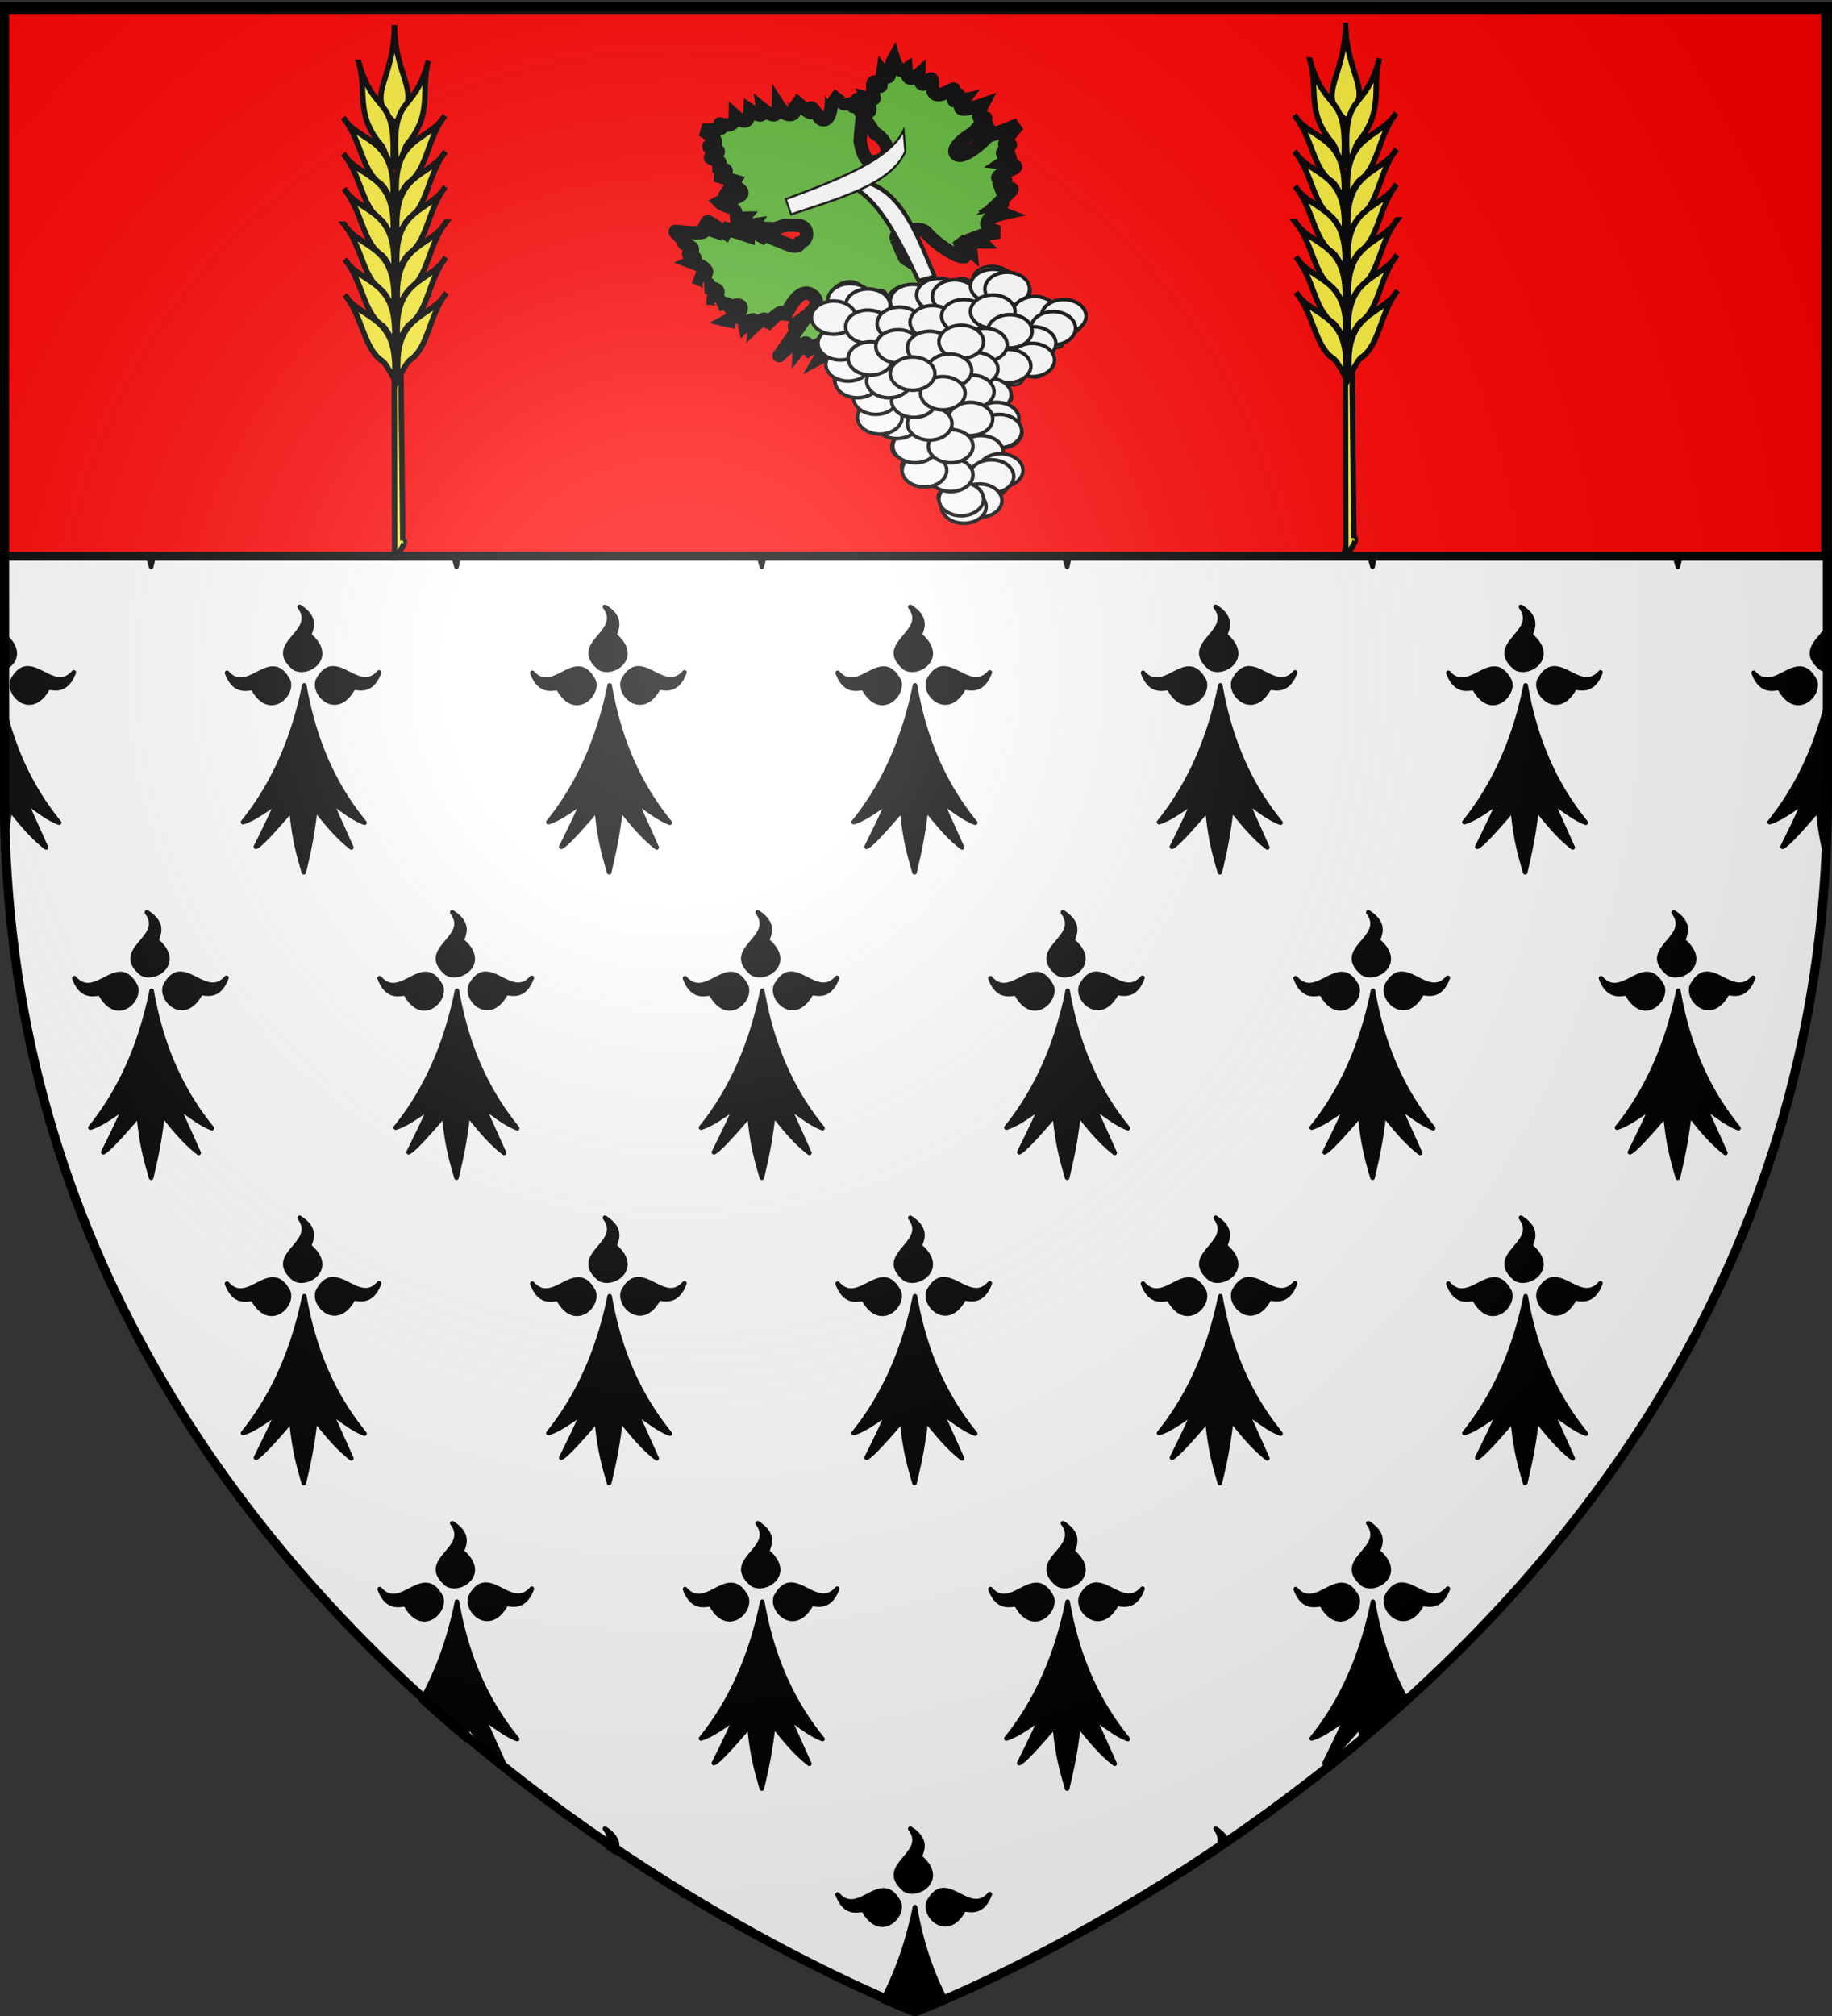 <svg xmlns="http://www.w3.org/2000/svg" xmlns:xlink="http://www.w3.org/1999/xlink" width="600" height="660" version="1.0"><rect width="100%" height="100%" fill="#333333" stroke="none"/><desc>Flag of Canton of Valais (Wallis)</desc><defs><radialGradient xlink:href="#b" id="c" cx="221.445" cy="226.331" r="300" fx="221.445" fy="226.331" gradientTransform="matrix(1.353 0 0 1.349 -77.63 -85.747)" gradientUnits="userSpaceOnUse"/><linearGradient id="b"><stop offset="0" style="stop-color:white;stop-opacity:.314"/><stop offset=".19" style="stop-color:white;stop-opacity:.251"/><stop offset=".6" style="stop-color:#6b6b6b;stop-opacity:.125"/><stop offset="1" style="stop-color:black;stop-opacity:.125"/></linearGradient></defs><g style="display:inline"><path d="M300 658.5s298.5-112.32 298.5-397.772V2.176H1.5v258.552C1.5 546.18 300 658.5 300 658.5" style="fill:#fff;fill-opacity:1;fill-rule:evenodd;stroke:none;stroke-width:1px;stroke-linecap:butt;stroke-linejoin:miter;stroke-opacity:1"/><g style="display:inline"><path d="M1.5 2.188v15.968c3.668-1.238 6.6-5.652.75-10.75-.725-.419 1.21-2.504.375-5.218zm98.75 0c-.642 5.655-10.941 9.11-3.187 15.656 4.054 2.725 13.508-3.187 5.187-10.438-.725-.419 1.21-2.504.375-5.218zm100 0c-.642 5.655-10.941 9.11-3.187 15.656 4.054 2.725 13.508-3.187 5.187-10.438-.725-.419 1.21-2.504.375-5.218zm100 0c-.642 5.655-10.941 9.11-3.187 15.656 4.054 2.725 13.508-3.187 5.187-10.438-.725-.419 1.21-2.504.375-5.218zm100 0c-.642 5.655-10.941 9.11-3.187 15.656 4.054 2.725 13.508-3.187 5.187-10.438-.725-.419 1.21-2.504.375-5.218zm100 0c-.642 5.655-10.941 9.11-3.187 15.656 4.054 2.725 13.508-3.187 5.187-10.438-.725-.419 1.21-2.504.375-5.218zm98.25 3.75c-2.795 3.733-7.333 6.929-1.437 11.906.43.29.912.49 1.437.593zM9.406 18.063c-1.577.16-3.096 1.212-4.531 3.906-1.8 4.515 6.11 12.315 11.438 2.687.376-1.175 5.668 2.603 8.593-5.281-5.015 5.713-10.155-1.087-14.812-1.312-.228-.012-.462-.024-.688 0m100 0c-1.577.16-3.096 1.212-4.531 3.906-1.8 4.515 6.11 12.315 11.438 2.687.376-1.175 5.668 2.603 8.593-5.281-5.015 5.713-10.155-1.087-14.812-1.312-.228-.012-.462-.024-.688 0m100 0c-1.577.16-3.096 1.212-4.531 3.906-1.8 4.515 6.11 12.315 11.438 2.687.376-1.175 5.668 2.603 8.593-5.281-5.015 5.713-10.155-1.087-14.812-1.312-.228-.012-.462-.024-.688 0m100 0c-1.577.16-3.096 1.212-4.531 3.906-1.8 4.515 6.11 12.315 11.438 2.687.376-1.175 5.668 2.603 8.593-5.281-5.015 5.713-10.155-1.087-14.812-1.312-.228-.012-.462-.024-.688 0m100 0c-1.577.16-3.096 1.212-4.531 3.906-1.8 4.515 6.11 12.315 11.438 2.687.376-1.175 5.668 2.603 8.593-5.281-5.015 5.713-10.155-1.087-14.812-1.312-.228-.012-.462-.024-.688 0m100 0c-1.577.16-3.096 1.212-4.531 3.906-1.8 4.515 6.11 12.315 11.438 2.687.376-1.175 5.668 2.603 8.593-5.281-5.015 5.713-10.155-1.087-14.812-1.312-.228-.012-.462-.024-.688 0m-419.5.062c-4.657.226-9.797 7.088-14.812 1.375 2.925 7.884 8.248 4.106 8.625 5.281 5.327 9.628 13.206 1.828 11.406-2.687-1.64-3.078-3.396-4.057-5.219-3.969m100 0c-4.657.226-9.797 7.088-14.812 1.375 2.925 7.884 8.248 4.106 8.625 5.281 5.327 9.628 13.206 1.828 11.406-2.687-1.64-3.078-3.396-4.057-5.219-3.969m100 0c-4.657.226-9.797 7.088-14.812 1.375 2.925 7.884 8.248 4.106 8.625 5.281 5.327 9.628 13.206 1.828 11.406-2.687-1.64-3.078-3.396-4.057-5.219-3.969m100 0c-4.657.226-9.797 7.088-14.812 1.375 2.925 7.884 8.248 4.106 8.625 5.281 5.327 9.628 13.206 1.828 11.406-2.687-1.64-3.078-3.396-4.057-5.219-3.969m100 0c-4.657.226-9.797 7.088-14.812 1.375 2.925 7.884 8.248 4.106 8.625 5.281 5.327 9.628 13.206 1.828 11.406-2.687-1.64-3.078-3.396-4.057-5.219-3.969m100 0c-4.657.226-9.797 7.088-14.812 1.375 2.925 7.884 8.248 4.106 8.625 5.281 5.327 9.628 13.206 1.828 11.406-2.687-1.64-3.078-3.396-4.057-5.219-3.969m-489.5 5.5c-4.1 20.202-11.757 34.499-20.062 44.781 3.452-1.026 7.372-3.947 11.125-6.5-2.295 5.298-4.612 9.888-6.906 14.563 1.37-.504 5.72-5.203 11.624-12.125.926 9.516 2.193 14.016 4.063 20.469 1.489-6.443 2.569-10.866 3.75-20.657 3.56 4.378 6.996 8.776 11.813 12.531l-6.75-15.03c3.491 2.419 7.36 5.587 11.062 6.937-8.78-10.796-16.174-24.765-19.719-44.969m100 0c-4.1 20.202-11.757 34.499-20.062 44.781 3.452-1.026 7.372-3.947 11.125-6.5-2.295 5.298-4.612 9.888-6.906 14.563 1.37-.504 5.72-5.203 11.625-12.125.925 9.516 2.192 14.016 4.062 20.469 1.489-6.443 2.569-10.866 3.75-20.657 3.56 4.378 6.996 8.776 11.813 12.531l-6.75-15.03c3.491 2.419 7.36 5.587 11.062 6.937-8.78-10.796-16.174-24.765-19.719-44.969m100 0c-4.1 20.202-11.757 34.499-20.062 44.781 3.452-1.026 7.372-3.947 11.125-6.5-2.295 5.298-4.612 9.888-6.906 14.563 1.37-.504 5.72-5.203 11.625-12.125.925 9.516 2.192 14.016 4.062 20.469 1.489-6.443 2.569-10.866 3.75-20.657 3.56 4.378 6.996 8.776 11.813 12.531l-6.75-15.03c3.491 2.419 7.36 5.587 11.062 6.937-8.78-10.796-16.174-24.765-19.719-44.969m100 0c-4.1 20.202-11.757 34.499-20.062 44.781 3.452-1.026 7.372-3.947 11.125-6.5-2.295 5.298-4.612 9.888-6.906 14.563 1.37-.504 5.72-5.203 11.625-12.125.925 9.516 2.192 14.016 4.062 20.469 1.489-6.443 2.569-10.866 3.75-20.657 3.56 4.378 6.996 8.776 11.813 12.531l-6.75-15.03c3.491 2.419 7.36 5.587 11.062 6.937-8.78-10.796-16.174-24.765-19.719-44.969m100 0c-4.1 20.202-11.757 34.499-20.062 44.781 3.452-1.026 7.372-3.947 11.125-6.5-2.295 5.298-4.612 9.888-6.906 14.563 1.37-.504 5.72-5.203 11.625-12.125.925 9.516 2.192 14.016 4.062 20.469 1.489-6.443 2.569-10.866 3.75-20.657 3.56 4.378 6.996 8.776 11.813 12.531l-6.75-15.03c3.491 2.419 7.36 5.587 11.062 6.937-8.78-10.796-16.174-24.765-19.719-44.969M1.5 29.063v50.28c.902-4.124 1.673-8.337 2.5-15.187 3.56 4.378 6.996 8.776 11.813 12.531l-6.75-15.03c3.491 2.419 7.36 5.587 11.062 6.937C12.159 58.798 5.345 46.37 1.5 29.063m597 2.656c-4.334 16.006-11.007 27.836-18.156 36.687 3.452-1.026 7.372-3.947 11.125-6.5-2.295 5.298-4.612 9.888-6.907 14.563 1.37-.504 5.72-5.203 11.625-12.125.603 6.195 1.349 10.258 2.313 14.125zM48.875 97.938c6.307 8.48-11.32 11.88-1.812 19.906 4.054 2.725 13.508-3.187 5.187-10.438-1.075-.62 3.753-4.92-3.375-9.469m100 0c6.307 8.48-11.32 11.88-1.812 19.906 4.054 2.725 13.508-3.187 5.187-10.438-1.075-.62 3.753-4.92-3.375-9.469m100 0c6.307 8.48-11.32 11.88-1.812 19.906 4.054 2.725 13.508-3.187 5.187-10.438-1.075-.62 3.753-4.92-3.375-9.469m100 0c6.307 8.48-11.32 11.88-1.812 19.906 4.054 2.725 13.508-3.187 5.187-10.438-1.075-.62 3.753-4.92-3.375-9.469m100 0c6.307 8.48-11.32 11.88-1.812 19.906 4.054 2.725 13.508-3.187 5.187-10.438-1.075-.62 3.753-4.92-3.375-9.469m100 0c6.307 8.48-11.32 11.88-1.812 19.906 4.054 2.725 13.508-3.187 5.187-10.438-1.075-.62 3.753-4.92-3.375-9.469M59.406 118.062c-1.577.162-3.096 1.213-4.531 3.907-1.8 4.515 6.11 12.315 11.438 2.687.376-1.175 5.668 2.603 8.593-5.281-5.015 5.713-10.155-1.087-14.812-1.312-.228-.012-.462-.024-.688 0m100 0c-1.577.162-3.096 1.213-4.531 3.907-1.8 4.515 6.11 12.315 11.438 2.687.376-1.175 5.668 2.603 8.593-5.281-5.015 5.713-10.155-1.087-14.812-1.312-.228-.012-.462-.024-.688 0m100 0c-1.577.162-3.096 1.213-4.531 3.907-1.8 4.515 6.11 12.315 11.438 2.687.376-1.175 5.668 2.603 8.593-5.281-5.015 5.713-10.155-1.087-14.812-1.312-.228-.012-.462-.024-.688 0m100 0c-1.577.162-3.096 1.213-4.531 3.907-1.8 4.515 6.11 12.315 11.438 2.687.376-1.175 5.668 2.603 8.593-5.281-5.015 5.713-10.155-1.087-14.812-1.312-.228-.012-.462-.024-.688 0m100 0c-1.577.162-3.096 1.213-4.531 3.907-1.8 4.515 6.11 12.315 11.438 2.687.376-1.175 5.668 2.603 8.593-5.281-5.015 5.713-10.155-1.087-14.812-1.312-.228-.012-.462-.024-.688 0m100 0c-1.577.162-3.096 1.213-4.531 3.907-1.8 4.515 6.11 12.315 11.438 2.687.376-1.175 5.668 2.603 8.593-5.281-5.015 5.713-10.155-1.087-14.812-1.312-.228-.012-.462-.024-.688 0m-519.5.063c-4.657.226-9.797 7.088-14.812 1.375 2.925 7.884 8.248 4.106 8.625 5.281 5.327 9.628 13.206 1.828 11.406-2.687-1.64-3.078-3.396-4.057-5.219-3.969m100 0c-4.657.226-9.797 7.088-14.812 1.375 2.925 7.884 8.248 4.106 8.625 5.281 5.327 9.628 13.206 1.828 11.406-2.687-1.64-3.078-3.396-4.057-5.219-3.969m100 0c-4.657.226-9.797 7.088-14.812 1.375 2.925 7.884 8.248 4.106 8.625 5.281 5.327 9.628 13.206 1.828 11.406-2.687-1.64-3.078-3.396-4.057-5.219-3.969m100 0c-4.657.226-9.797 7.088-14.812 1.375 2.925 7.884 8.248 4.106 8.625 5.281 5.327 9.628 13.206 1.828 11.406-2.687-1.64-3.078-3.396-4.057-5.219-3.969m100 0c-4.657.226-9.797 7.088-14.812 1.375 2.925 7.884 8.248 4.106 8.625 5.281 5.327 9.628 13.206 1.828 11.406-2.687-1.64-3.078-3.396-4.057-5.219-3.969m100 0c-4.657.226-9.797 7.088-14.812 1.375 2.925 7.884 8.248 4.106 8.625 5.281 5.327 9.628 13.206 1.828 11.406-2.687-1.64-3.078-3.396-4.057-5.219-3.969m-489.5 5.5c-4.1 20.202-11.757 34.499-20.062 44.781 3.452-1.026 7.372-3.947 11.125-6.5-2.295 5.298-4.612 9.888-6.907 14.563 1.37-.504 5.72-5.203 11.626-12.125.925 9.516 2.192 14.016 4.062 20.469 1.489-6.443 2.569-10.866 3.75-20.657 3.56 4.378 6.996 8.776 11.813 12.531l-6.75-15.03c3.491 2.419 7.36 5.587 11.062 6.937-8.78-10.796-16.174-24.765-19.719-44.969m100 0c-4.1 20.202-11.757 34.499-20.062 44.781 3.452-1.026 7.372-3.947 11.125-6.5-2.295 5.298-4.612 9.888-6.906 14.563 1.37-.504 5.72-5.203 11.625-12.125.925 9.516 2.192 14.016 4.062 20.469 1.489-6.443 2.569-10.866 3.75-20.657 3.56 4.378 6.996 8.776 11.813 12.531l-6.75-15.03c3.491 2.419 7.36 5.587 11.062 6.937-8.78-10.796-16.174-24.765-19.719-44.969m100 0c-4.1 20.202-11.757 34.499-20.062 44.781 3.452-1.026 7.372-3.947 11.125-6.5-2.295 5.298-4.612 9.888-6.906 14.563 1.37-.504 5.72-5.203 11.625-12.125.925 9.516 2.192 14.016 4.062 20.469 1.489-6.443 2.569-10.866 3.75-20.657 3.56 4.378 6.996 8.776 11.813 12.531l-6.75-15.03c3.491 2.419 7.36 5.587 11.062 6.937-8.78-10.796-16.174-24.765-19.719-44.969m100 0c-4.1 20.202-11.757 34.499-20.062 44.781 3.452-1.026 7.372-3.947 11.125-6.5-2.295 5.298-4.612 9.888-6.906 14.563 1.37-.504 5.72-5.203 11.625-12.125.925 9.516 2.192 14.016 4.062 20.469 1.489-6.443 2.569-10.866 3.75-20.657 3.56 4.378 6.996 8.776 11.813 12.531l-6.75-15.03c3.491 2.419 7.36 5.587 11.062 6.937-8.78-10.796-16.174-24.765-19.719-44.969m100 0c-4.1 20.202-11.757 34.499-20.062 44.781 3.452-1.026 7.372-3.947 11.125-6.5-2.295 5.298-4.612 9.888-6.906 14.563 1.37-.504 5.72-5.203 11.625-12.125.925 9.516 2.192 14.016 4.062 20.469 1.489-6.443 2.569-10.866 3.75-20.657 3.56 4.378 6.996 8.776 11.813 12.531l-6.75-15.03c3.491 2.419 7.36 5.587 11.062 6.937-8.78-10.796-16.174-24.765-19.719-44.969m100 0c-4.1 20.202-11.757 34.499-20.062 44.781 3.452-1.026 7.372-3.947 11.125-6.5-2.295 5.298-4.612 9.888-6.907 14.563 1.37-.504 5.72-5.203 11.625-12.125.926 9.516 2.193 14.016 4.063 20.469 1.489-6.443 2.569-10.866 3.75-20.657 3.56 4.378 6.996 8.776 11.813 12.531l-6.75-15.03c3.491 2.419 7.36 5.587 11.062 6.937-8.78-10.796-16.174-24.765-19.719-44.969M98.875 197.938c6.307 8.48-11.32 11.88-1.812 19.906 4.054 2.725 13.508-3.187 5.187-10.438-1.075-.62 3.753-4.92-3.375-9.469m100 0c6.307 8.48-11.32 11.88-1.812 19.906 4.054 2.725 13.508-3.187 5.187-10.438-1.075-.62 3.753-4.92-3.375-9.469m100 0c6.307 8.48-11.32 11.88-1.812 19.906 4.054 2.725 13.508-3.187 5.187-10.438-1.075-.62 3.753-4.92-3.375-9.469m100 0c6.307 8.48-11.32 11.88-1.812 19.906 4.054 2.725 13.508-3.187 5.187-10.438-1.075-.62 3.753-4.92-3.375-9.469m100 0c6.307 8.48-11.32 11.88-1.812 19.906 4.054 2.725 13.508-3.187 5.187-10.438-1.075-.62 3.753-4.92-3.375-9.469M1.5 200.156v18c3.668-1.238 6.6-5.652.75-10.75-.897-.518 2.298-3.603-.75-7.25m597 5.781c-2.795 3.734-7.333 6.93-1.437 11.907.43.29.912.49 1.437.594zM9.406 218.063c-1.577.162-3.096 1.213-4.531 3.907-1.8 4.515 6.11 12.315 11.438 2.687.376-1.175 5.668 2.603 8.593-5.281-5.015 5.713-10.155-1.087-14.812-1.312-.228-.012-.462-.024-.688 0m100 0c-1.577.162-3.096 1.213-4.531 3.907-1.8 4.515 6.11 12.315 11.438 2.687.376-1.175 5.668 2.603 8.593-5.281-5.015 5.713-10.155-1.087-14.812-1.312-.228-.012-.462-.024-.688 0m100 0c-1.577.162-3.096 1.213-4.531 3.907-1.8 4.515 6.11 12.315 11.438 2.687.376-1.175 5.668 2.603 8.593-5.281-5.015 5.713-10.155-1.087-14.812-1.312-.228-.012-.462-.024-.688 0m100 0c-1.577.162-3.096 1.213-4.531 3.907-1.8 4.515 6.11 12.315 11.438 2.687.376-1.175 5.668 2.603 8.593-5.281-5.015 5.713-10.155-1.087-14.812-1.312-.228-.012-.462-.024-.688 0m100 0c-1.577.162-3.096 1.213-4.531 3.907-1.8 4.515 6.11 12.315 11.438 2.687.376-1.175 5.668 2.603 8.593-5.281-5.015 5.713-10.155-1.087-14.812-1.312-.228-.012-.462-.024-.688 0m100 0c-1.577.162-3.096 1.213-4.531 3.907-1.8 4.515 6.11 12.315 11.438 2.687.376-1.175 5.668 2.603 8.593-5.281-5.015 5.713-10.155-1.087-14.812-1.312-.228-.012-.462-.024-.688 0m-419.5.063c-4.657.226-9.797 7.088-14.812 1.375 2.925 7.884 8.248 4.106 8.625 5.281 5.327 9.628 13.206 1.828 11.406-2.687-1.64-3.078-3.396-4.057-5.219-3.969m100 0c-4.657.226-9.797 7.088-14.812 1.375 2.925 7.884 8.248 4.106 8.625 5.281 5.327 9.628 13.206 1.828 11.406-2.687-1.64-3.078-3.396-4.057-5.219-3.969m100 0c-4.657.226-9.797 7.088-14.812 1.375 2.925 7.884 8.248 4.106 8.625 5.281 5.327 9.628 13.206 1.828 11.406-2.687-1.64-3.078-3.396-4.057-5.219-3.969m100 0c-4.657.226-9.797 7.088-14.812 1.375 2.925 7.884 8.248 4.106 8.625 5.281 5.327 9.628 13.206 1.828 11.406-2.687-1.64-3.078-3.396-4.057-5.219-3.969m100 0c-4.657.226-9.797 7.088-14.812 1.375 2.925 7.884 8.248 4.106 8.625 5.281 5.327 9.628 13.206 1.828 11.406-2.687-1.64-3.078-3.396-4.057-5.219-3.969m100 0c-4.657.226-9.797 7.088-14.812 1.375 2.925 7.884 8.248 4.106 8.625 5.281 5.327 9.628 13.206 1.828 11.406-2.687-1.64-3.078-3.396-4.057-5.219-3.969m-489.5 5.5c-4.1 20.202-11.757 34.499-20.062 44.781 3.452-1.026 7.372-3.947 11.125-6.5-2.295 5.298-4.612 9.888-6.906 14.563 1.37-.504 5.72-5.203 11.624-12.125.926 9.516 2.193 14.016 4.063 20.469 1.489-6.443 2.569-10.866 3.75-20.657 3.56 4.378 6.996 8.776 11.813 12.531l-6.75-15.03c3.491 2.419 7.36 5.587 11.062 6.937-8.78-10.796-16.174-24.765-19.719-44.969m100 0c-4.1 20.202-11.757 34.499-20.062 44.781 3.452-1.026 7.372-3.947 11.125-6.5-2.295 5.298-4.612 9.888-6.906 14.563 1.37-.504 5.72-5.203 11.625-12.125.925 9.516 2.192 14.016 4.062 20.469 1.489-6.443 2.569-10.866 3.75-20.657 3.56 4.378 6.996 8.776 11.813 12.531l-6.75-15.03c3.491 2.419 7.36 5.587 11.062 6.937-8.78-10.796-16.174-24.765-19.719-44.969m100 0c-4.1 20.202-11.757 34.499-20.062 44.781 3.452-1.026 7.372-3.947 11.125-6.5-2.295 5.298-4.612 9.888-6.906 14.563 1.37-.504 5.72-5.203 11.625-12.125.925 9.516 2.192 14.016 4.062 20.469 1.489-6.443 2.569-10.866 3.75-20.657 3.56 4.378 6.996 8.776 11.813 12.531l-6.75-15.03c3.491 2.419 7.36 5.587 11.062 6.937-8.78-10.796-16.174-24.765-19.719-44.969m100 0c-4.1 20.202-11.757 34.499-20.062 44.781 3.452-1.026 7.372-3.947 11.125-6.5-2.295 5.298-4.612 9.888-6.906 14.563 1.37-.504 5.72-5.203 11.625-12.125.925 9.516 2.192 14.016 4.062 20.469 1.489-6.443 2.569-10.866 3.75-20.657 3.56 4.378 6.996 8.776 11.813 12.531l-6.75-15.03c3.491 2.419 7.36 5.587 11.062 6.937-8.78-10.796-16.174-24.765-19.719-44.969m100 0c-4.1 20.202-11.757 34.499-20.062 44.781 3.452-1.026 7.372-3.947 11.125-6.5-2.295 5.298-4.612 9.888-6.906 14.563 1.37-.504 5.72-5.203 11.625-12.125.925 9.516 2.192 14.016 4.062 20.469 1.489-6.443 2.569-10.866 3.75-20.657 3.56 4.378 6.996 8.776 11.813 12.531l-6.75-15.03c3.491 2.419 7.36 5.587 11.062 6.937-8.78-10.796-16.174-24.765-19.719-44.969M1.5 229.063v31.656c0 5.708.11 11.336.344 16.906.752-3.627 1.442-7.552 2.156-13.469 3.56 4.378 6.996 8.776 11.813 12.531l-6.75-15.03c3.491 2.419 7.36 5.587 11.062 6.937-7.966-9.796-14.78-22.224-18.625-39.531m597 2.656c-4.334 16.006-11.007 27.836-18.156 36.687 3.452-1.026 7.372-3.947 11.125-6.5-2.295 5.298-4.612 9.888-6.907 14.563 1.37-.504 5.72-5.203 11.625-12.125.53 5.442 1.168 9.223 1.97 12.687.217-5.377.343-10.806.343-16.312zM48.875 297.938c6.307 8.48-11.32 11.88-1.812 19.906 4.054 2.725 13.508-3.187 5.187-10.438-1.075-.62 3.753-4.92-3.375-9.469m100 0c6.307 8.48-11.32 11.88-1.812 19.906 4.054 2.725 13.508-3.187 5.187-10.438-1.075-.62 3.753-4.92-3.375-9.469m100 0c6.307 8.48-11.32 11.88-1.812 19.906 4.054 2.725 13.508-3.187 5.187-10.438-1.075-.62 3.753-4.92-3.375-9.469m100 0c6.307 8.48-11.32 11.88-1.812 19.906 4.054 2.725 13.508-3.187 5.187-10.438-1.075-.62 3.753-4.92-3.375-9.469m100 0c6.307 8.48-11.32 11.88-1.812 19.906 4.054 2.725 13.508-3.187 5.187-10.438-1.075-.62 3.753-4.92-3.375-9.469m100 0c6.307 8.48-11.32 11.88-1.812 19.906 4.054 2.725 13.508-3.187 5.187-10.438-1.075-.62 3.753-4.92-3.375-9.469M59.406 318.063c-1.577.16-3.096 1.212-4.531 3.906-1.8 4.515 6.11 12.315 11.438 2.687.376-1.175 5.668 2.603 8.593-5.281-5.015 5.713-10.155-1.087-14.812-1.312-.228-.012-.462-.024-.688 0m100 0c-1.577.16-3.096 1.212-4.531 3.906-1.8 4.515 6.11 12.315 11.438 2.687.376-1.175 5.668 2.603 8.593-5.281-5.015 5.713-10.155-1.087-14.812-1.312-.228-.012-.462-.024-.688 0m100 0c-1.577.16-3.096 1.212-4.531 3.906-1.8 4.515 6.11 12.315 11.438 2.687.376-1.175 5.668 2.603 8.593-5.281-5.015 5.713-10.155-1.087-14.812-1.312-.228-.012-.462-.024-.688 0m100 0c-1.577.16-3.096 1.212-4.531 3.906-1.8 4.515 6.11 12.315 11.438 2.687.376-1.175 5.668 2.603 8.593-5.281-5.015 5.713-10.155-1.087-14.812-1.312-.228-.012-.462-.024-.688 0m100 0c-1.577.16-3.096 1.212-4.531 3.906-1.8 4.515 6.11 12.315 11.438 2.687.376-1.175 5.668 2.603 8.593-5.281-5.015 5.713-10.155-1.087-14.812-1.312-.228-.012-.462-.024-.688 0m100 0c-1.577.16-3.096 1.212-4.531 3.906-1.8 4.515 6.11 12.315 11.438 2.687.376-1.175 5.668 2.603 8.593-5.281-5.015 5.713-10.155-1.087-14.812-1.312-.228-.012-.462-.024-.688 0m-519.5.062c-4.657.226-9.797 7.088-14.812 1.375 2.925 7.884 8.248 4.106 8.625 5.281 5.327 9.628 13.206 1.828 11.406-2.687-1.64-3.078-3.396-4.057-5.219-3.969m100 0c-4.657.226-9.797 7.088-14.812 1.375 2.925 7.884 8.248 4.106 8.625 5.281 5.327 9.628 13.206 1.828 11.406-2.687-1.64-3.078-3.396-4.057-5.219-3.969m100 0c-4.657.226-9.797 7.088-14.812 1.375 2.925 7.884 8.248 4.106 8.625 5.281 5.327 9.628 13.206 1.828 11.406-2.687-1.64-3.078-3.396-4.057-5.219-3.969m100 0c-4.657.226-9.797 7.088-14.812 1.375 2.925 7.884 8.248 4.106 8.625 5.281 5.327 9.628 13.206 1.828 11.406-2.687-1.64-3.078-3.396-4.057-5.219-3.969m100 0c-4.657.226-9.797 7.088-14.812 1.375 2.925 7.884 8.248 4.106 8.625 5.281 5.327 9.628 13.206 1.828 11.406-2.687-1.64-3.078-3.396-4.057-5.219-3.969m100 0c-4.657.226-9.797 7.088-14.812 1.375 2.925 7.884 8.248 4.106 8.625 5.281 5.327 9.628 13.206 1.828 11.406-2.687-1.64-3.078-3.396-4.057-5.219-3.969m-489.5 5.5c-4.1 20.202-11.757 34.499-20.062 44.781 3.452-1.026 7.372-3.947 11.125-6.5-2.295 5.298-4.612 9.888-6.907 14.563 1.37-.504 5.72-5.203 11.626-12.125.925 9.516 2.192 14.016 4.062 20.469 1.489-6.443 2.569-10.866 3.75-20.657 3.56 4.378 6.996 8.776 11.813 12.531l-6.75-15.03c3.491 2.419 7.36 5.587 11.062 6.937-8.78-10.796-16.174-24.765-19.719-44.969m100 0c-4.1 20.202-11.757 34.499-20.062 44.781 3.452-1.026 7.372-3.947 11.125-6.5-2.295 5.298-4.612 9.888-6.906 14.563 1.37-.504 5.72-5.203 11.625-12.125.925 9.516 2.192 14.016 4.062 20.469 1.489-6.443 2.569-10.866 3.75-20.657 3.56 4.378 6.996 8.776 11.813 12.531l-6.75-15.03c3.491 2.419 7.36 5.587 11.062 6.937-8.78-10.796-16.174-24.765-19.719-44.969m100 0c-4.1 20.202-11.757 34.499-20.062 44.781 3.452-1.026 7.372-3.947 11.125-6.5-2.295 5.298-4.612 9.888-6.906 14.563 1.37-.504 5.72-5.203 11.625-12.125.925 9.516 2.192 14.016 4.062 20.469 1.489-6.443 2.569-10.866 3.75-20.657 3.56 4.378 6.996 8.776 11.813 12.531l-6.75-15.03c3.491 2.419 7.36 5.587 11.062 6.937-8.78-10.796-16.174-24.765-19.719-44.969m100 0c-4.1 20.202-11.757 34.499-20.062 44.781 3.452-1.026 7.372-3.947 11.125-6.5-2.295 5.298-4.612 9.888-6.906 14.563 1.37-.504 5.72-5.203 11.625-12.125.925 9.516 2.192 14.016 4.062 20.469 1.489-6.443 2.569-10.866 3.75-20.657 3.56 4.378 6.996 8.776 11.813 12.531l-6.75-15.03c3.491 2.419 7.36 5.587 11.062 6.937-8.78-10.796-16.174-24.765-19.719-44.969m100 0c-4.1 20.202-11.757 34.499-20.062 44.781 3.452-1.026 7.372-3.947 11.125-6.5-2.295 5.298-4.612 9.888-6.906 14.563 1.37-.504 5.72-5.203 11.625-12.125.925 9.516 2.192 14.016 4.062 20.469 1.489-6.443 2.569-10.866 3.75-20.657 3.56 4.378 6.996 8.776 11.813 12.531l-6.75-15.03c3.491 2.419 7.36 5.587 11.062 6.937-8.78-10.796-16.174-24.765-19.719-44.969m100 0c-4.1 20.202-11.757 34.499-20.062 44.781 3.452-1.026 7.372-3.947 11.125-6.5-2.295 5.298-4.612 9.888-6.907 14.563 1.37-.504 5.72-5.203 11.625-12.125.926 9.516 2.193 14.016 4.063 20.469 1.489-6.443 2.569-10.866 3.75-20.657 3.56 4.378 6.996 8.776 11.813 12.531l-6.75-15.03c3.491 2.419 7.36 5.587 11.062 6.937-8.78-10.796-16.174-24.765-19.719-44.969M98.875 397.938c6.307 8.48-11.32 11.88-1.812 19.906 4.054 2.725 13.508-3.187 5.187-10.438-1.075-.62 3.753-4.92-3.375-9.469m100 0c6.307 8.48-11.32 11.88-1.812 19.906 4.054 2.725 13.508-3.187 5.187-10.438-1.075-.62 3.753-4.92-3.375-9.469m100 0c6.307 8.48-11.32 11.88-1.812 19.906 4.054 2.725 13.508-3.187 5.187-10.438-1.075-.62 3.753-4.92-3.375-9.469m100 0c6.307 8.48-11.32 11.88-1.812 19.906 4.054 2.725 13.508-3.187 5.187-10.438-1.075-.62 3.753-4.92-3.375-9.469m100 0c6.307 8.48-11.32 11.88-1.812 19.906 4.054 2.725 13.508-3.187 5.187-10.438-1.075-.62 3.753-4.92-3.375-9.469m-389.469 20.125c-1.577.16-3.096 1.212-4.531 3.906-1.8 4.515 6.11 12.315 11.438 2.687.376-1.175 5.668 2.603 8.593-5.281-5.015 5.713-10.155-1.087-14.812-1.312-.228-.012-.462-.024-.688 0m100 0c-1.577.16-3.096 1.212-4.531 3.906-1.8 4.515 6.11 12.315 11.438 2.687.376-1.175 5.668 2.603 8.593-5.281-5.015 5.713-10.155-1.087-14.812-1.312-.228-.012-.462-.024-.688 0m100 0c-1.577.16-3.096 1.212-4.531 3.906-1.8 4.515 6.11 12.315 11.438 2.687.376-1.175 5.668 2.603 8.593-5.281-5.015 5.713-10.155-1.087-14.812-1.312-.228-.012-.462-.024-.688 0m100 0c-1.577.16-3.096 1.212-4.531 3.906-1.8 4.515 6.11 12.315 11.438 2.687.376-1.175 5.668 2.603 8.593-5.281-5.015 5.713-10.155-1.087-14.812-1.312-.228-.012-.462-.024-.688 0m100 0c-1.577.16-3.096 1.212-4.531 3.906-1.8 4.515 6.11 12.315 11.438 2.687.376-1.175 5.668 2.603 8.593-5.281-5.015 5.713-10.155-1.087-14.812-1.312-.228-.012-.462-.024-.688 0m-419.5.062c-4.657.226-9.797 7.088-14.812 1.375 2.925 7.884 8.248 4.106 8.625 5.281 5.327 9.628 13.206 1.828 11.406-2.687-1.64-3.078-3.396-4.057-5.219-3.969m100 0c-4.657.226-9.797 7.088-14.812 1.375 2.925 7.884 8.248 4.106 8.625 5.281 5.327 9.628 13.206 1.828 11.406-2.687-1.64-3.078-3.396-4.057-5.219-3.969m100 0c-4.657.226-9.797 7.088-14.812 1.375 2.925 7.884 8.248 4.106 8.625 5.281 5.327 9.628 13.206 1.828 11.406-2.687-1.64-3.078-3.396-4.057-5.219-3.969m100 0c-4.657.226-9.797 7.088-14.812 1.375 2.925 7.884 8.248 4.106 8.625 5.281 5.327 9.628 13.206 1.828 11.406-2.687-1.64-3.078-3.396-4.057-5.219-3.969m100 0c-4.657.226-9.797 7.088-14.812 1.375 2.925 7.884 8.248 4.106 8.625 5.281 5.327 9.628 13.206 1.828 11.406-2.687-1.64-3.078-3.396-4.057-5.219-3.969m-389.5 5.5c-4.1 20.202-11.757 34.499-20.062 44.781 3.452-1.026 7.372-3.947 11.125-6.5-2.295 5.298-4.612 9.888-6.906 14.563 1.37-.504 5.72-5.203 11.624-12.125.926 9.516 2.193 14.016 4.063 20.469 1.489-6.443 2.569-10.866 3.75-20.657 3.56 4.378 6.996 8.776 11.813 12.531l-6.75-15.03c3.491 2.419 7.36 5.587 11.062 6.937-8.78-10.796-16.174-24.765-19.719-44.969m100 0c-4.1 20.202-11.757 34.499-20.062 44.781 3.452-1.026 7.372-3.947 11.125-6.5-2.295 5.298-4.612 9.888-6.906 14.563 1.37-.504 5.72-5.203 11.625-12.125.925 9.516 2.192 14.016 4.062 20.469 1.489-6.443 2.569-10.866 3.75-20.657 3.56 4.378 6.996 8.776 11.813 12.531l-6.75-15.03c3.491 2.419 7.36 5.587 11.062 6.937-8.78-10.796-16.174-24.765-19.719-44.969m100 0c-4.1 20.202-11.757 34.499-20.062 44.781 3.452-1.026 7.372-3.947 11.125-6.5-2.295 5.298-4.612 9.888-6.906 14.563 1.37-.504 5.72-5.203 11.625-12.125.925 9.516 2.192 14.016 4.062 20.469 1.489-6.443 2.569-10.866 3.75-20.657 3.56 4.378 6.996 8.776 11.813 12.531l-6.75-15.03c3.491 2.419 7.36 5.587 11.062 6.937-8.78-10.796-16.174-24.765-19.719-44.969m100 0c-4.1 20.202-11.757 34.499-20.062 44.781 3.452-1.026 7.372-3.947 11.125-6.5-2.295 5.298-4.612 9.888-6.906 14.563 1.37-.504 5.72-5.203 11.625-12.125.925 9.516 2.192 14.016 4.062 20.469 1.489-6.443 2.569-10.866 3.75-20.657 3.56 4.378 6.996 8.776 11.813 12.531l-6.75-15.03c3.491 2.419 7.36 5.587 11.062 6.937-8.78-10.796-16.174-24.765-19.719-44.969m100 0c-4.1 20.202-11.757 34.499-20.062 44.781 3.452-1.026 7.372-3.947 11.125-6.5-2.295 5.298-4.612 9.888-6.906 14.563 1.37-.504 5.72-5.203 11.625-12.125.925 9.516 2.192 14.016 4.062 20.469 1.489-6.443 2.569-10.866 3.75-20.657 3.56 4.378 6.996 8.776 11.813 12.531l-6.75-15.03c3.491 2.419 7.36 5.587 11.062 6.937-8.78-10.796-16.174-24.765-19.719-44.969m-351.531 74.313c6.307 8.48-11.32 11.88-1.812 19.906 4.054 2.725 13.508-3.187 5.187-10.438-1.075-.62 3.753-4.92-3.375-9.469m100 0c6.307 8.48-11.32 11.88-1.812 19.906 4.054 2.725 13.508-3.187 5.187-10.438-1.075-.62 3.753-4.92-3.375-9.469m100 0c6.307 8.48-11.32 11.88-1.812 19.906 4.054 2.725 13.508-3.187 5.187-10.438-1.075-.62 3.753-4.92-3.375-9.469m100 0c6.307 8.48-11.32 11.88-1.812 19.906 4.054 2.725 13.508-3.187 5.187-10.438-1.075-.62 3.753-4.92-3.375-9.469m-289.469 20.125c-1.577.16-3.096 1.212-4.531 3.906-1.8 4.515 6.11 12.315 11.438 2.687.376-1.175 5.668 2.603 8.593-5.281-5.015 5.713-10.155-1.087-14.812-1.312-.228-.012-.462-.024-.688 0m100 0c-1.577.16-3.096 1.212-4.531 3.906-1.8 4.515 6.11 12.315 11.438 2.687.376-1.175 5.668 2.603 8.593-5.281-5.015 5.713-10.155-1.087-14.812-1.312-.228-.012-.462-.024-.688 0m100 0c-1.577.16-3.096 1.212-4.531 3.906-1.8 4.515 6.11 12.315 11.438 2.687.376-1.175 5.668 2.603 8.593-5.281-5.015 5.713-10.155-1.087-14.812-1.312-.228-.012-.462-.024-.688 0m100 0c-1.577.16-3.096 1.212-4.531 3.906-1.8 4.515 6.11 12.315 11.438 2.687.376-1.175 5.668 2.603 8.593-5.281-5.015 5.713-10.155-1.087-14.812-1.312-.228-.012-.462-.024-.688 0m-319.5.062c-4.657.226-9.797 7.088-14.812 1.375 2.925 7.884 8.248 4.106 8.625 5.281 5.327 9.628 13.206 1.828 11.406-2.687-1.64-3.078-3.396-4.057-5.219-3.969m100 0c-4.657.226-9.797 7.088-14.812 1.375 2.925 7.884 8.248 4.106 8.625 5.281 5.327 9.628 13.206 1.828 11.406-2.687-1.64-3.078-3.396-4.057-5.219-3.969m100 0c-4.657.226-9.797 7.088-14.812 1.375 2.925 7.884 8.248 4.106 8.625 5.281 5.327 9.628 13.206 1.828 11.406-2.687-1.64-3.078-3.396-4.057-5.219-3.969m100 0c-4.657.226-9.797 7.088-14.812 1.375 2.925 7.884 8.248 4.106 8.625 5.281 5.327 9.628 13.206 1.828 11.406-2.687-1.64-3.078-3.396-4.057-5.219-3.969m-289.5 5.5c-2.663 13.117-6.822 23.75-11.687 32.406a526 526 0 0 0 14.656 12.844c.207-1.443.415-2.978.625-4.719 3.56 4.378 6.996 8.776 11.813 12.532l-6.75-15.032c3.491 2.42 7.36 5.588 11.062 6.938-8.78-10.796-16.174-24.765-19.719-44.969m100 0c-4.1 20.202-11.757 34.499-20.062 44.781 3.452-1.026 7.372-3.947 11.125-6.5-2.295 5.298-4.612 9.888-6.906 14.563 1.37-.504 5.72-5.203 11.625-12.125.925 9.516 2.192 14.016 4.062 20.468 1.489-6.442 2.569-10.865 3.75-20.656 3.56 4.378 6.996 8.776 11.813 12.532l-6.75-15.032c3.491 2.42 7.36 5.588 11.062 6.938-8.78-10.796-16.174-24.765-19.719-44.969m100 0c-4.1 20.202-11.757 34.499-20.062 44.781 3.452-1.026 7.372-3.947 11.125-6.5-2.295 5.298-4.612 9.888-6.906 14.563 1.37-.504 5.72-5.203 11.625-12.125.925 9.516 2.192 14.016 4.062 20.468 1.489-6.442 2.569-10.865 3.75-20.656 3.56 4.378 6.996 8.776 11.813 12.532l-6.75-15.032c3.491 2.42 7.36 5.588 11.062 6.938-8.78-10.796-16.174-24.765-19.719-44.969m100 0c-4.1 20.202-11.757 34.499-20.062 44.781 3.452-1.026 7.372-3.947 11.125-6.5-2.295 5.298-4.612 9.888-6.906 14.563 1.37-.504 5.72-5.203 11.625-12.125.158 1.627.32 3.069.5 4.437a526 526 0 0 0 14.78-12.937c-4.852-8.684-8.767-19.14-11.062-32.219m-251.531 74.313c1.731 2.327 1.663 4.268.844 6.03.913.622 1.811 1.234 2.719 1.845.597-1.78 1.324-4.757-3.563-7.875m100 0c6.307 8.48-11.32 11.88-1.812 19.906 4.054 2.725 13.508-3.187 5.187-10.438-1.075-.62 3.753-4.92-3.375-9.468m100 0c1.938 2.605 1.631 4.728.531 6.656 1.092-.74 2.182-1.494 3.281-2.25-.364-1.35-1.397-2.865-3.812-4.407m-89.469 20.125c-1.577.16-3.096 1.212-4.531 3.906-1.8 4.515 6.11 12.315 11.438 2.687.376-1.175 5.668 2.603 8.593-5.281-5.015 5.713-10.155-1.087-14.812-1.312-.228-.012-.462-.024-.688 0m-19.5.062c-4.657.226-9.797 7.088-14.812 1.375 2.925 7.884 8.248 4.106 8.625 5.281 5.327 9.628 13.206 1.828 11.406-2.687-1.64-3.078-3.396-4.057-5.219-3.969m-65 1.25a9 9 0 0 1-.5.531c.07.043.148.082.219.125.094-.22.192-.414.281-.656m150.188.125c.075.204.14.374.219.563.063-.039.124-.087.187-.125a10 10 0 0 1-.406-.438m-74.688 4.125c-2.48 12.221-6.279 22.276-10.719 30.594C296.187 657.05 300 658.5 300 658.5s3.894-1.478 10.531-4.375c-4.42-8.34-7.979-18.27-10.125-30.5" style="fill:#000;fill-opacity:1;fill-rule:evenodd;stroke:#000;stroke-width:1.5;stroke-linecap:round;stroke-linejoin:round;stroke-miterlimit:4;stroke-dasharray:none;stroke-opacity:1;display:inline" transform="translate(-.75 .75)"/></g></g><g style="fill:red;display:inline"><path d="M1.532 2.114h596.466v179.009H1.532z" style="opacity:1;fill:red;fill-opacity:1;fill-rule:nonzero;stroke:#000;stroke-width:2.902;stroke-miterlimit:4;stroke-dasharray:none;stroke-opacity:1" transform="translate(-.08 .977)"/></g><path d="M176.056 69.473s2.643 6.42 2.922 6.563c8.694 4.447 11.145 10.744 7.594 10.579-1.48.066-2.744-1.353-4.631 1.514l1.345 5.511s-2.255-1.3-2.79-.495c-.533.805.655 3.715.655 3.715l-1.386-.595.149 1.846s-.886-1.023-1.505.22-.969 4.751-.969 4.751-3.42-3.845-4.847-4.11-.86 3.048-.86 3.048-1.304-1.256-1.9-.882c-.596.373-.484 2.376-.484 2.376s-1.24-1.22-1.643-.74c-.403.482-3.748 5.144-3.748 5.144s-.957-3.355-2.187-3.687-2.732 2.358-2.732 2.358.263-1.661-.249-1.726-1.797 1.469-1.797 1.469 4.098-3.538-.698-.742-5.126 2.965-5.126 2.965 2.556-4.396 1.198-4.8-6.63 3.185-6.63 3.185 2.408-2.76.703-3.312c-.52-.169-2.2 1.95-2.2 1.95s.083-2.291-1.552-1.747-5.593 4.645-4.988 3.924c.605-.722 6.763-9.637 6.763-9.637s-2.683.982-1.486-.475c1.278-1.556 10.113-5.967 5.714-9.51-4.923-3.967-9.426 7.659-9.459 8.13 0 0 .452-3.012-1.075-2.54-1.527.473-5.034 4.428-5.034 4.428s.53-2.262-.332-2.301-3.117 2.143-3.117 2.143.195-1.92-.635-1.94c-.83-.022-2.687 1.854-2.687 1.854s-.382-1.624-1.093-1.844-1.751.965-1.751.965l.1-.12-2.688-.616s3.825-2.072 4.32-3.56c.492-2.75-3.51-.973-5.46-.25 0 0 1.567-1.42.824-1.657-.744-.238-2.909.32-2.909.32s1.401-.94.495-1.489c-.907-.548-4.12-.707-4.12-.707.526.073 6.105-1.835 2.263-3.148-.72-.247-2.89-.376-2.89-.376s1.899-.353 1.008-1.202c-.89-.848-4.57-2.193-4.57-2.193.391.157 6.591-.52 2.979-3.102-1.057-.756-3.8-1.764-3.8-1.764s1.36-.61 1.11-1.322c-.251-.713-2.616-.928-2.112-1.529s1.575-.754 1.182-1.634-3.13-1.214-2.754-1.887c.376-.672-3.489-3.707-2.773-3.661s6.904.76 8.79.31c1.884-.45-1.25-2.107-1.25-2.107l3.845 1.26s-1.36-2.874-.745-2.708 5.737 3.725 5.737 3.725l.65-1.225 6.819 2.21.025-2.278 4.626 2.577.605-.722 4.286 1.859c1.708.468 6.796 3.5 7.46.804 2.5-.725 2.865-4.298.689-5.333-1.62-.771-6.006-.274-6.006-.274l-5.063 1.765-.239-.838-5.34-.153.679-1.033-5.789.832 2.52-3.005-4.366.037s2.158-.232 1.87-1.78c-.394-2.116-3.795-1.938-5.352-3.51 2.15-1.095 9.907-1.537 6.465-4.336-1.11-.902-2.817-.687-2.817-.687l1.255-1.946-6.176-1.853s3.626-.67 3.458-1.425-4.13-1.595-4.13-1.595 2.332-.42 2.082-1.133-3.487-1.237-3.084-1.718 2.69-1.015 2.558-1.926c-.131-.911-3.588-1.117-3.084-1.718.504-.6 2.644-.511 2.1-1.829-.545-1.317-4.278-3.44-4.278-3.44s4.38.059 5.843-.45c1.463-.507-.607-1.748.008-1.582s2.441.742 3.68.109c1.237-.633 1.273-2.642 1.273-2.642s2.212 2.026 3.414 1.55c1.201-.478 1.391-3.458 1.391-3.458s2.362 1.624 3.415 1.549.796-1.85.796-1.85 2.514 2.062 3.8 1.764 1.346-2.954 1.346-2.954 1.576 2.451 2.764 2.774c4.177 1.136 2.234-4.752 2.143-4.802 0 0 3.845 3.508 5.334 4.205s-.316-1.984.623-1.417c.938.567 2.546 3.466 3.131 3.685 3.843 1.435 3.473-7.942 3.333-8.02 0 0 2.922 2.641 4.324 2.937s1.283-1.754 1.283-1.754.864 2.51 1.562 2.633c.697.124 1.245-2.833 1.227-2.138-.017.696.533 3.074 1.012 3.738.48.665 1.145-2.713.908-1.081l-.927 10.77c.51 2.662 1.476 7.125 4.299 6.804 6.918-.787 5.109-6.85.391-9.458l-2.852-4.258.145-3.094s1.241.824 1.275-.172c.033-.995-1.141-3.81-1.141-3.81s2.588.736 2.477-.03c-.11-.768-.824-4.075-.26-5.084.563-1.01 2.496 1.743 2.514 1.048s.565-4.271.565-4.271 2.076 2.92 2.276.21 1.326-4.73 1.326-4.73.79 2.6 1.801 3.473c1.013.873 2.248.018 2.248.018s.174 2.433 1.232 2.802c1.057.369 2.999-1.328 2.999-1.328s-.014 2.77 1.057 3.235c1.072.464 2.934-2.599 3.229-1.377s-.486 4.007 1.279 4.77c1.764.761 6.182-2.201 5.778-1.72-.403.48-.476 1.41-.08 1.894.394.485 2.063-.437 1.66.044-.403.48-1.926 1.396-1.512 1.803.413.406 3.165-.177 3.165-.177s-1.964 2.565-.402 2.95c1.563.386 6.65-1.41 6.65-1.41s-1.456 2.805-1.207 3.913 2.605.04 2.202.521l-1.411 1.683s2.633.232 1.799 1.002c-2.553.298-13.311 7.161-9.795 9.228 2.963 1.742 12.034-7.275 11.19-7.745 0 0-1.64 1.732-.265 1.44s9.181-3.528 9.181-3.528-3.707 4.195-4.353 5.864 2.175.33 1.771.81-2.877 1.97-2.548 2.814 3.863.564 3.863.564l-3.778 2.481s4.808.562 4.102 1.403c-.706.842-4.875 2.047-5.686 3.182-.81 1.136 3.148.519 2.442 1.36s-3.19 2.456-3.19 2.456 6.173-.618 5.266.464c-.908 1.082-4.547 4.522-4.547 4.522s1.834-.389 1.431.092c-.403.48-2.916 1.903-2.916 1.903l3.13 1.214s-3.903.857-4.88 2.22c-2.056 2.873 3.747 3.851 3.747 3.851l-4.972.758-2.468.918 1.525 1.555-3.78.01.286 2.806-4.065-3.64s2.688 5.365 2.062 5.643c-1.612.717-8.672-3.457-12.414-7.74-2.636-3.019-9.395.58-9.395.58-.544.194-.79.573-.586 1.233z" style="opacity:1;fill:#5ab532;fill-opacity:1;fill-rule:evenodd;stroke:#000;stroke-width:4.375;stroke-linecap:butt;stroke-linejoin:miter;stroke-miterlimit:4;stroke-dasharray:none;stroke-opacity:1;display:inline" transform="translate(117.487 8.639)"/><g style="fill:#fff"><path d="M848.068 104.433C823.141 54.991 800.896-4.86 746.294-20.927l-34.052 1.913c47.26 14.99 79.394 71.6 111.114 129.35z" style="opacity:1;color:#000;fill:#fff;fill-opacity:1;fill-rule:evenodd;stroke:#000;stroke-width:6;stroke-linecap:butt;stroke-linejoin:miter;marker:none;marker-start:none;marker-mid:none;marker-end:none;stroke-miterlimit:4;stroke-dasharray:none;stroke-dashoffset:0;stroke-opacity:.996;visibility:visible;display:inline;overflow:visible" transform="matrix(.213 0 0 .245 125.51 64.984)"/><path d="M701.57 148.736c-23.626-15.868-55.247 17.668-16.787 26.006-11.677 2.237-36.117 22.93 9.592 34.396-12.085.336-12.155 23.24-1.199 25.168-5.337 32.077 36.45 22.54 46.763 13.422-13.788.944-31.356 13.51-7.194 31.88-12.985 21.862 10.275 27.349 26.003 16.01-4.061 16.221 7.788 26.918 33.95 20.902-14.611 3.56-19.513 30.968 10.791 31.46-18.445 9.188-.374 35.156 29.976 22.231-.42 8.297 6.486 18.383 30.577 17.092.72 1.367-21.86 5.735-6.595 21.498-2.405 22.177 24.735 16.625 31.32 8.116 2.533 8.911 18.945 14.824 33.428 8.663q37.171-11.745 7.195-33.557c15.894 12.473 26.396 2.307 35.971-11.745 33.505-14.212 7.876-34.458-2.61-31.69-16.485 4.354-1.511-16.923-21.37-13.612 30.807-1.075 34.695-9.213 40.767-16.778 5.14-15.895-12.09-19.665-12.048-28.467.07-15.155-18.75-7.027-26.321-11.801 39.403-4.725 19.173-22.666 8.393-30.202 11.067 1.33 32.48 8.126 34.772-15.1 21.35 20.318 50.885-12.762 21.314-16.88 4.805-3.399 25.895-1.754 15.413-17.052 26.296 3.55 24.172-4.67 18.43-18.081 52.038 9.19 48.577-66.628-14.389-36.913-20.943-20.805-34.009-11.056-47.962 0 20.885-15.405 23.738-29.326-9.592-40.268-23.748-22.948-68.07-12.925-64.75 8.389-18.744-12.429-39.452-1.732-23.98 20.134-5.946-29.145-38.584-27.68-50.36-10.067-37.92-21.741-75.913 17.656-47.963 26.846-11.888-8.226 2.314-39.685-40.767-20.135-11.556-39.392-84.749-4.63-40.768 20.135z" style="opacity:1;color:#000;fill:#fff;fill-opacity:1;fill-rule:evenodd;stroke:#000;stroke-width:3.728;stroke-linecap:butt;stroke-linejoin:miter;marker:none;marker-start:none;marker-mid:none;marker-end:none;stroke-miterlimit:4;stroke-dasharray:none;stroke-dashoffset:0;stroke-opacity:.996;visibility:visible;display:inline;overflow:visible" transform="matrix(.213 0 0 .245 125.51 64.984)"/><path d="M241.736-112.911c-3.86-7.272 1.008-15.472 10.874-18.32 9.867-2.847 20.998.736 24.868 8.004 3.869 7.27-.989 15.473-10.851 18.328s-21-.721-24.878-7.987" style="fill:#fff;fill-opacity:1;fill-rule:nonzero;stroke:#000;stroke-width:3;stroke-miterlimit:4;stroke-dasharray:none;stroke-dashoffset:0;stroke-opacity:1" transform="matrix(.381 0 0 .385 179.526 143.757)"/><path d="M241.736-112.911c-3.86-7.272 1.008-15.472 10.874-18.32 9.867-2.847 20.998.736 24.868 8.004 3.869 7.27-.989 15.473-10.851 18.328s-21-.721-24.878-7.987" style="fill:#fff;fill-opacity:1;fill-rule:nonzero;stroke:#000;stroke-width:3;stroke-miterlimit:4;stroke-dasharray:none;stroke-dashoffset:0;stroke-opacity:1" transform="matrix(.381 0 0 .385 185.337 145.49)"/><path d="M241.736-112.911c-3.86-7.272 1.008-15.472 10.874-18.32 9.867-2.847 20.998.736 24.868 8.004 3.869 7.27-.989 15.473-10.851 18.328s-21-.721-24.878-7.987" style="fill:#fff;fill-opacity:1;fill-rule:nonzero;stroke:#000;stroke-width:3;stroke-miterlimit:4;stroke-dasharray:none;stroke-dashoffset:0;stroke-opacity:1" transform="matrix(.381 0 0 .385 199.973 144.004)"/><path d="M241.736-112.911c-3.86-7.272 1.008-15.472 10.874-18.32 9.867-2.847 20.998.736 24.868 8.004 3.869 7.27-.989 15.473-10.851 18.328s-21-.721-24.878-7.987" style="fill:#fff;fill-opacity:1;fill-rule:nonzero;stroke:#000;stroke-width:3;stroke-miterlimit:4;stroke-dasharray:none;stroke-dashoffset:0;stroke-opacity:1" transform="matrix(.381 0 0 .385 208.582 142.024)"/><path d="M241.736-112.911c-3.86-7.272 1.008-15.472 10.874-18.32 9.867-2.847 20.998.736 24.868 8.004 3.869 7.27-.989 15.473-10.851 18.328s-21-.721-24.878-7.987" style="fill:#fff;fill-opacity:1;fill-rule:nonzero;stroke:#000;stroke-width:3;stroke-miterlimit:4;stroke-dasharray:none;stroke-dashoffset:0;stroke-opacity:1" transform="matrix(.381 0 0 .385 213.747 142.519)"/><path d="M241.736-112.911c-3.86-7.272 1.008-15.472 10.874-18.32 9.867-2.847 20.998.736 24.868 8.004 3.869 7.27-.989 15.473-10.851 18.328s-21-.721-24.878-7.987" style="fill:#fff;fill-opacity:1;fill-rule:nonzero;stroke:#000;stroke-width:3;stroke-miterlimit:4;stroke-dasharray:none;stroke-dashoffset:0;stroke-opacity:1" transform="matrix(.381 0 0 .385 226.23 139.054)"/><path d="M241.736-112.911c-3.86-7.272 1.008-15.472 10.874-18.32 9.867-2.847 20.998.736 24.868 8.004 3.869 7.27-.989 15.473-10.851 18.328s-21-.721-24.878-7.987" style="fill:#fff;fill-opacity:1;fill-rule:nonzero;stroke:#000;stroke-width:3;stroke-miterlimit:4;stroke-dasharray:none;stroke-dashoffset:0;stroke-opacity:1" transform="matrix(.381 0 0 .385 230.965 140.044)"/><path d="M241.736-112.911c-3.86-7.272 1.008-15.472 10.874-18.32 9.867-2.847 20.998.736 24.868 8.004 3.869 7.27-.989 15.473-10.851 18.328s-21-.721-24.878-7.987" style="fill:#fff;fill-opacity:1;fill-rule:nonzero;stroke:#000;stroke-width:3;stroke-miterlimit:4;stroke-dasharray:none;stroke-dashoffset:0;stroke-opacity:1" transform="matrix(.381 0 0 .385 240.004 147.965)"/><path d="M241.736-112.911c-3.86-7.272 1.008-15.472 10.874-18.32 9.867-2.847 20.998.736 24.868 8.004 3.869 7.27-.989 15.473-10.851 18.328s-21-.721-24.878-7.987" style="fill:#fff;fill-opacity:1;fill-rule:nonzero;stroke:#000;stroke-width:3;stroke-miterlimit:4;stroke-dasharray:none;stroke-dashoffset:0;stroke-opacity:1" transform="matrix(.381 0 0 .385 249.474 148.955)"/><path d="M241.736-112.911c-3.86-7.272 1.008-15.472 10.874-18.32 9.867-2.847 20.998.736 24.868 8.004 3.869 7.27-.989 15.473-10.851 18.328s-21-.721-24.878-7.987" style="fill:#fff;fill-opacity:1;fill-rule:nonzero;stroke:#000;stroke-width:3;stroke-miterlimit:4;stroke-dasharray:none;stroke-dashoffset:0;stroke-opacity:1" transform="matrix(.381 0 0 .385 246.03 152.915)"/><path d="M241.736-112.911c-3.86-7.272 1.008-15.472 10.874-18.32 9.867-2.847 20.998.736 24.868 8.004 3.869 7.27-.989 15.473-10.851 18.328s-21-.721-24.878-7.987" style="fill:#fff;fill-opacity:1;fill-rule:nonzero;stroke:#000;stroke-width:3;stroke-miterlimit:4;stroke-dasharray:none;stroke-dashoffset:0;stroke-opacity:1" transform="matrix(.381 0 0 .385 239.574 157.866)"/><path d="M241.736-112.911c-3.86-7.272 1.008-15.472 10.874-18.32 9.867-2.847 20.998.736 24.868 8.004 3.869 7.27-.989 15.473-10.851 18.328s-21-.721-24.878-7.987" style="fill:#fff;fill-opacity:1;fill-rule:nonzero;stroke:#000;stroke-width:3;stroke-miterlimit:4;stroke-dasharray:none;stroke-dashoffset:0;stroke-opacity:1" transform="matrix(.381 0 0 .385 239.143 163.311)"/><path d="M241.736-112.911c-3.86-7.272 1.008-15.472 10.874-18.32 9.867-2.847 20.998.736 24.868 8.004 3.869 7.27-.989 15.473-10.851 18.328s-21-.721-24.878-7.987" style="fill:#fff;fill-opacity:1;fill-rule:nonzero;stroke:#000;stroke-width:3;stroke-miterlimit:4;stroke-dasharray:none;stroke-dashoffset:0;stroke-opacity:1" transform="matrix(.381 0 0 .385 231.395 165.292)"/><path d="M241.736-112.911c-3.86-7.272 1.008-15.472 10.874-18.32 9.867-2.847 20.998.736 24.868 8.004 3.869 7.27-.989 15.473-10.851 18.328s-21-.721-24.878-7.987" style="fill:#fff;fill-opacity:1;fill-rule:nonzero;stroke:#000;stroke-width:3;stroke-miterlimit:4;stroke-dasharray:none;stroke-dashoffset:0;stroke-opacity:1" transform="matrix(.381 0 0 .385 224.939 174.698)"/><path d="M241.736-112.911c-3.86-7.272 1.008-15.472 10.874-18.32 9.867-2.847 20.998.736 24.868 8.004 3.869 7.27-.989 15.473-10.851 18.328s-21-.721-24.878-7.987" style="fill:#fff;fill-opacity:1;fill-rule:nonzero;stroke:#000;stroke-width:3;stroke-miterlimit:4;stroke-dasharray:none;stroke-dashoffset:0;stroke-opacity:1" transform="matrix(.381 0 0 .385 227.521 182.619)"/><path d="M241.736-112.911c-3.86-7.272 1.008-15.472 10.874-18.32 9.867-2.847 20.998.736 24.868 8.004 3.869 7.27-.989 15.473-10.851 18.328s-21-.721-24.878-7.987" style="fill:#fff;fill-opacity:1;fill-rule:nonzero;stroke:#000;stroke-width:3;stroke-miterlimit:4;stroke-dasharray:none;stroke-dashoffset:0;stroke-opacity:1" transform="matrix(.381 0 0 .385 228.382 186.58)"/><path d="M241.736-112.911c-3.86-7.272 1.008-15.472 10.874-18.32 9.867-2.847 20.998.736 24.868 8.004 3.869 7.27-.989 15.473-10.851 18.328s-21-.721-24.878-7.987" style="fill:#fff;fill-opacity:1;fill-rule:nonzero;stroke:#000;stroke-width:3;stroke-miterlimit:4;stroke-dasharray:none;stroke-dashoffset:0;stroke-opacity:1" transform="matrix(.381 0 0 .385 222.356 193.51)"/><path d="M241.736-112.911c-3.86-7.272 1.008-15.472 10.874-18.32 9.867-2.847 20.998.736 24.868 8.004 3.869 7.27-.989 15.473-10.851 18.328s-21-.721-24.878-7.987" style="fill:#fff;fill-opacity:1;fill-rule:nonzero;stroke:#000;stroke-width:3;stroke-miterlimit:4;stroke-dasharray:none;stroke-dashoffset:0;stroke-opacity:1" transform="matrix(.381 0 0 .385 228.813 199.45)"/><path d="M241.736-112.911c-3.86-7.272 1.008-15.472 10.874-18.32 9.867-2.847 20.998.736 24.868 8.004 3.869 7.27-.989 15.473-10.851 18.328s-21-.721-24.878-7.987" style="fill:#fff;fill-opacity:1;fill-rule:nonzero;stroke:#000;stroke-width:3;stroke-miterlimit:4;stroke-dasharray:none;stroke-dashoffset:0;stroke-opacity:1" transform="matrix(.381 0 0 .385 225.8 201.431)"/><path d="M241.736-112.911c-3.86-7.272 1.008-15.472 10.874-18.32 9.867-2.847 20.998.736 24.868 8.004 3.869 7.27-.989 15.473-10.851 18.328s-21-.721-24.878-7.987" style="fill:#fff;fill-opacity:1;fill-rule:nonzero;stroke:#000;stroke-width:3;stroke-miterlimit:4;stroke-dasharray:none;stroke-dashoffset:0;stroke-opacity:1" transform="matrix(.381 0 0 .385 221.925 209.352)"/><path d="M241.736-112.911c-3.86-7.272 1.008-15.472 10.874-18.32 9.867-2.847 20.998.736 24.868 8.004 3.869 7.27-.989 15.473-10.851 18.328s-21-.721-24.878-7.987" style="fill:#fff;fill-opacity:1;fill-rule:nonzero;stroke:#000;stroke-width:3;stroke-miterlimit:4;stroke-dasharray:none;stroke-dashoffset:0;stroke-opacity:1" transform="matrix(.381 0 0 .385 216.76 211.332)"/><path d="M241.736-112.911c-3.86-7.272 1.008-15.472 10.874-18.32 9.867-2.847 20.998.736 24.868 8.004 3.869 7.27-.989 15.473-10.851 18.328s-21-.721-24.878-7.987" style="fill:#fff;fill-opacity:1;fill-rule:nonzero;stroke:#000;stroke-width:3;stroke-miterlimit:4;stroke-dasharray:none;stroke-dashoffset:0;stroke-opacity:1" transform="matrix(.381 0 0 .385 215.9 208.857)"/><path d="M241.736-112.911c-3.86-7.272 1.008-15.472 10.874-18.32 9.867-2.847 20.998.736 24.868 8.004 3.869 7.27-.989 15.473-10.851 18.328s-21-.721-24.878-7.987" style="fill:#fff;fill-opacity:1;fill-rule:nonzero;stroke:#000;stroke-width:3;stroke-miterlimit:4;stroke-dasharray:none;stroke-dashoffset:0;stroke-opacity:1" transform="matrix(.381 0 0 .385 212.456 200.936)"/><path d="M241.736-112.911c-3.86-7.272 1.008-15.472 10.874-18.32 9.867-2.847 20.998.736 24.868 8.004 3.869 7.27-.989 15.473-10.851 18.328s-21-.721-24.878-7.987" style="fill:#fff;fill-opacity:1;fill-rule:nonzero;stroke:#000;stroke-width:3;stroke-miterlimit:4;stroke-dasharray:none;stroke-dashoffset:0;stroke-opacity:1" transform="matrix(.381 0 0 .385 203.847 199.45)"/><path d="M241.736-112.911c-3.86-7.272 1.008-15.472 10.874-18.32 9.867-2.847 20.998.736 24.868 8.004 3.869 7.27-.989 15.473-10.851 18.328s-21-.721-24.878-7.987" style="fill:#fff;fill-opacity:1;fill-rule:nonzero;stroke:#000;stroke-width:3;stroke-miterlimit:4;stroke-dasharray:none;stroke-dashoffset:0;stroke-opacity:1" transform="matrix(.381 0 0 .385 200.833 191.53)"/><path d="M241.736-112.911c-3.86-7.272 1.008-15.472 10.874-18.32 9.867-2.847 20.998.736 24.868 8.004 3.869 7.27-.989 15.473-10.851 18.328s-21-.721-24.878-7.987" style="fill:#fff;fill-opacity:1;fill-rule:nonzero;stroke:#000;stroke-width:3;stroke-miterlimit:4;stroke-dasharray:none;stroke-dashoffset:0;stroke-opacity:1" transform="matrix(.381 0 0 .385 194.807 183.609)"/><path d="M241.736-112.911c-3.86-7.272 1.008-15.472 10.874-18.32 9.867-2.847 20.998.736 24.868 8.004 3.869 7.27-.989 15.473-10.851 18.328s-21-.721-24.878-7.987" style="fill:#fff;fill-opacity:1;fill-rule:nonzero;stroke:#000;stroke-width:3;stroke-miterlimit:4;stroke-dasharray:none;stroke-dashoffset:0;stroke-opacity:1" transform="matrix(.381 0 0 .385 189.211 182.124)"/><path d="M241.736-112.911c-3.86-7.272 1.008-15.472 10.874-18.32 9.867-2.847 20.998.736 24.868 8.004 3.869 7.27-.989 15.473-10.851 18.328s-21-.721-24.878-7.987" style="fill:#fff;fill-opacity:1;fill-rule:nonzero;stroke:#000;stroke-width:3;stroke-miterlimit:4;stroke-dasharray:none;stroke-dashoffset:0;stroke-opacity:1" transform="matrix(.381 0 0 .385 187.92 175.688)"/><path d="M241.736-112.911c-3.86-7.272 1.008-15.472 10.874-18.32 9.867-2.847 20.998.736 24.868 8.004 3.869 7.27-.989 15.473-10.851 18.328s-21-.721-24.878-7.987" style="fill:#fff;fill-opacity:1;fill-rule:nonzero;stroke:#000;stroke-width:3;stroke-miterlimit:4;stroke-dasharray:none;stroke-dashoffset:0;stroke-opacity:1" transform="matrix(.381 0 0 .385 181.894 170.242)"/><path d="M241.736-112.911c-3.86-7.272 1.008-15.472 10.874-18.32 9.867-2.847 20.998.736 24.868 8.004 3.869 7.27-.989 15.473-10.851 18.328s-21-.721-24.878-7.987" style="fill:#fff;fill-opacity:1;fill-rule:nonzero;stroke:#000;stroke-width:3;stroke-miterlimit:4;stroke-dasharray:none;stroke-dashoffset:0;stroke-opacity:1" transform="matrix(.381 0 0 .385 178.88 164.797)"/><path d="M241.736-112.911c-3.86-7.272 1.008-15.472 10.874-18.32 9.867-2.847 20.998.736 24.868 8.004 3.869 7.27-.989 15.473-10.851 18.328s-21-.721-24.878-7.987" style="fill:#fff;fill-opacity:1;fill-rule:nonzero;stroke:#000;stroke-width:3;stroke-miterlimit:4;stroke-dasharray:none;stroke-dashoffset:0;stroke-opacity:1" transform="matrix(.381 0 0 .385 176.298 157.866)"/><path d="M241.736-112.911c-3.86-7.272 1.008-15.472 10.874-18.32 9.867-2.847 20.998.736 24.868 8.004 3.869 7.27-.989 15.473-10.851 18.328s-21-.721-24.878-7.987" style="fill:#fff;fill-opacity:1;fill-rule:nonzero;stroke:#000;stroke-width:3;stroke-miterlimit:4;stroke-dasharray:none;stroke-dashoffset:0;stroke-opacity:1" transform="matrix(.381 0 0 .385 174.146 149.45)"/><path d="M241.736-112.911c-3.86-7.272 1.008-15.472 10.874-18.32 9.867-2.847 20.998.736 24.868 8.004 3.869 7.27-.989 15.473-10.851 18.328s-21-.721-24.878-7.987" style="fill:#fff;fill-opacity:1;fill-rule:nonzero;stroke:#000;stroke-width:3;stroke-miterlimit:4;stroke-dasharray:none;stroke-dashoffset:0;stroke-opacity:1" transform="matrix(.381 0 0 .385 185.337 152.42)"/><path d="M241.736-112.911c-3.86-7.272 1.008-15.472 10.874-18.32 9.867-2.847 20.998.736 24.868 8.004 3.869 7.27-.989 15.473-10.851 18.328s-21-.721-24.878-7.987" style="fill:#fff;fill-opacity:1;fill-rule:nonzero;stroke:#000;stroke-width:3;stroke-miterlimit:4;stroke-dasharray:none;stroke-dashoffset:0;stroke-opacity:1" transform="matrix(.381 0 0 .385 195.668 151.43)"/><path d="M241.736-112.911c-3.86-7.272 1.008-15.472 10.874-18.32 9.867-2.847 20.998.736 24.868 8.004 3.869 7.27-.989 15.473-10.851 18.328s-21-.721-24.878-7.987" style="fill:#fff;fill-opacity:1;fill-rule:nonzero;stroke:#000;stroke-width:3;stroke-miterlimit:4;stroke-dasharray:none;stroke-dashoffset:0;stroke-opacity:1" transform="matrix(.381 0 0 .385 206.43 150.935)"/><path d="M241.736-112.911c-3.86-7.272 1.008-15.472 10.874-18.32 9.867-2.847 20.998.736 24.868 8.004 3.869 7.27-.989 15.473-10.851 18.328s-21-.721-24.878-7.987" style="fill:#fff;fill-opacity:1;fill-rule:nonzero;stroke:#000;stroke-width:3;stroke-miterlimit:4;stroke-dasharray:none;stroke-dashoffset:0;stroke-opacity:1" transform="matrix(.381 0 0 .385 216.76 148.955)"/><path d="M241.736-112.911c-3.86-7.272 1.008-15.472 10.874-18.32 9.867-2.847 20.998.736 24.868 8.004 3.869 7.27-.989 15.473-10.851 18.328s-21-.721-24.878-7.987" style="fill:#fff;fill-opacity:1;fill-rule:nonzero;stroke:#000;stroke-width:3;stroke-miterlimit:4;stroke-dasharray:none;stroke-dashoffset:0;stroke-opacity:1" transform="matrix(.381 0 0 .385 226.23 147.47)"/><path d="M241.736-112.911c-3.86-7.272 1.008-15.472 10.874-18.32 9.867-2.847 20.998.736 24.868 8.004 3.869 7.27-.989 15.473-10.851 18.328s-21-.721-24.878-7.987" style="fill:#fff;fill-opacity:1;fill-rule:nonzero;stroke:#000;stroke-width:3;stroke-miterlimit:4;stroke-dasharray:none;stroke-dashoffset:0;stroke-opacity:1" transform="matrix(.381 0 0 .385 231.826 153.905)"/><path d="M241.736-112.911c-3.86-7.272 1.008-15.472 10.874-18.32 9.867-2.847 20.998.736 24.868 8.004 3.869 7.27-.989 15.473-10.851 18.328s-21-.721-24.878-7.987" style="fill:#fff;fill-opacity:1;fill-rule:nonzero;stroke:#000;stroke-width:3;stroke-miterlimit:4;stroke-dasharray:none;stroke-dashoffset:0;stroke-opacity:1" transform="matrix(.381 0 0 .385 223.647 158.36)"/><path d="M241.736-112.911c-3.86-7.272 1.008-15.472 10.874-18.32 9.867-2.847 20.998.736 24.868 8.004 3.869 7.27-.989 15.473-10.851 18.328s-21-.721-24.878-7.987" style="fill:#fff;fill-opacity:1;fill-rule:nonzero;stroke:#000;stroke-width:3;stroke-miterlimit:4;stroke-dasharray:none;stroke-dashoffset:0;stroke-opacity:1" transform="matrix(.381 0 0 .385 220.634 166.282)"/><path d="M241.736-112.911c-3.86-7.272 1.008-15.472 10.874-18.32 9.867-2.847 20.998.736 24.868 8.004 3.869 7.27-.989 15.473-10.851 18.328s-21-.721-24.878-7.987" style="fill:#fff;fill-opacity:1;fill-rule:nonzero;stroke:#000;stroke-width:3;stroke-miterlimit:4;stroke-dasharray:none;stroke-dashoffset:0;stroke-opacity:1" transform="matrix(.381 0 0 .385 219.343 173.708)"/><path d="M241.736-112.911c-3.86-7.272 1.008-15.472 10.874-18.32 9.867-2.847 20.998.736 24.868 8.004 3.869 7.27-.989 15.473-10.851 18.328s-21-.721-24.878-7.987" style="fill:#fff;fill-opacity:1;fill-rule:nonzero;stroke:#000;stroke-width:3;stroke-miterlimit:4;stroke-dasharray:none;stroke-dashoffset:0;stroke-opacity:1" transform="matrix(.381 0 0 .385 218.912 182.619)"/><path d="M241.736-112.911c-3.86-7.272 1.008-15.472 10.874-18.32 9.867-2.847 20.998.736 24.868 8.004 3.869 7.27-.989 15.473-10.851 18.328s-21-.721-24.878-7.987" style="fill:#fff;fill-opacity:1;fill-rule:nonzero;stroke:#000;stroke-width:3;stroke-miterlimit:4;stroke-dasharray:none;stroke-dashoffset:0;stroke-opacity:1" transform="matrix(.381 0 0 .385 212.456 191.53)"/><path d="M241.736-112.911c-3.86-7.272 1.008-15.472 10.874-18.32 9.867-2.847 20.998.736 24.868 8.004 3.869 7.27-.989 15.473-10.851 18.328s-21-.721-24.878-7.987" style="fill:#fff;fill-opacity:1;fill-rule:nonzero;stroke:#000;stroke-width:3;stroke-miterlimit:4;stroke-dasharray:none;stroke-dashoffset:0;stroke-opacity:1" transform="matrix(.381 0 0 .385 205.568 184.104)"/><path d="M241.736-112.911c-3.86-7.272 1.008-15.472 10.874-18.32 9.867-2.847 20.998.736 24.868 8.004 3.869 7.27-.989 15.473-10.851 18.328s-21-.721-24.878-7.987" style="fill:#fff;fill-opacity:1;fill-rule:nonzero;stroke:#000;stroke-width:3;stroke-miterlimit:4;stroke-dasharray:none;stroke-dashoffset:0;stroke-opacity:1" transform="matrix(.381 0 0 .385 200.403 176.678)"/><path d="M241.736-112.911c-3.86-7.272 1.008-15.472 10.874-18.32 9.867-2.847 20.998.736 24.868 8.004 3.869 7.27-.989 15.473-10.851 18.328s-21-.721-24.878-7.987" style="fill:#fff;fill-opacity:1;fill-rule:nonzero;stroke:#000;stroke-width:3;stroke-miterlimit:4;stroke-dasharray:none;stroke-dashoffset:0;stroke-opacity:1" transform="matrix(.381 0 0 .385 192.225 170.242)"/><path d="M241.736-112.911c-3.86-7.272 1.008-15.472 10.874-18.32 9.867-2.847 20.998.736 24.868 8.004 3.869 7.27-.989 15.473-10.851 18.328s-21-.721-24.878-7.987" style="fill:#fff;fill-opacity:1;fill-rule:nonzero;stroke:#000;stroke-width:3;stroke-miterlimit:4;stroke-dasharray:none;stroke-dashoffset:0;stroke-opacity:1" transform="matrix(.381 0 0 .385 186.198 162.816)"/><path d="M241.736-112.911c-3.86-7.272 1.008-15.472 10.874-18.32 9.867-2.847 20.998.736 24.868 8.004 3.869 7.27-.989 15.473-10.851 18.328s-21-.721-24.878-7.987" style="fill:#fff;fill-opacity:1;fill-rule:nonzero;stroke:#000;stroke-width:3;stroke-miterlimit:4;stroke-dasharray:none;stroke-dashoffset:0;stroke-opacity:1" transform="matrix(.381 0 0 .385 195.238 158.856)"/><path d="M241.736-112.911c-3.86-7.272 1.008-15.472 10.874-18.32 9.867-2.847 20.998.736 24.868 8.004 3.869 7.27-.989 15.473-10.851 18.328s-21-.721-24.878-7.987" style="fill:#fff;fill-opacity:1;fill-rule:nonzero;stroke:#000;stroke-width:3;stroke-miterlimit:4;stroke-dasharray:none;stroke-dashoffset:0;stroke-opacity:1" transform="matrix(.381 0 0 .385 205.568 159.35)"/><path d="M241.736-112.911c-3.86-7.272 1.008-15.472 10.874-18.32 9.867-2.847 20.998.736 24.868 8.004 3.869 7.27-.989 15.473-10.851 18.328s-21-.721-24.878-7.987" style="fill:#fff;fill-opacity:1;fill-rule:nonzero;stroke:#000;stroke-width:3;stroke-miterlimit:4;stroke-dasharray:none;stroke-dashoffset:0;stroke-opacity:1" transform="matrix(.381 0 0 .385 215.9 157.37)"/><path d="M241.736-112.911c-3.86-7.272 1.008-15.472 10.874-18.32 9.867-2.847 20.998.736 24.868 8.004 3.869 7.27-.989 15.473-10.851 18.328s-21-.721-24.878-7.987" style="fill:#fff;fill-opacity:1;fill-rule:nonzero;stroke:#000;stroke-width:3;stroke-miterlimit:4;stroke-dasharray:none;stroke-dashoffset:0;stroke-opacity:1" transform="matrix(.381 0 0 .385 212.025 166.777)"/><path d="M241.736-112.911c-3.86-7.272 1.008-15.472 10.874-18.32 9.867-2.847 20.998.736 24.868 8.004 3.869 7.27-.989 15.473-10.851 18.328s-21-.721-24.878-7.987" style="fill:#fff;fill-opacity:1;fill-rule:nonzero;stroke:#000;stroke-width:3;stroke-miterlimit:4;stroke-dasharray:none;stroke-dashoffset:0;stroke-opacity:1" transform="matrix(.381 0 0 .385 209.873 174.203)"/><path d="M241.736-112.911c-3.86-7.272 1.008-15.472 10.874-18.32 9.867-2.847 20.998.736 24.868 8.004 3.869 7.27-.989 15.473-10.851 18.328s-21-.721-24.878-7.987" style="fill:#fff;fill-opacity:1;fill-rule:nonzero;stroke:#000;stroke-width:3;stroke-miterlimit:4;stroke-dasharray:none;stroke-dashoffset:0;stroke-opacity:1" transform="matrix(.381 0 0 .385 199.973 167.767)"/><path d="M627.193 21.312C696.417.705 780.217-17.684 802.71-62.823l-2.677-28.15c-20.99 39.07-100.25 65.634-181.106 91.856z" style="opacity:1;color:#000;fill:#fff;fill-opacity:1;fill-rule:evenodd;stroke:#000;stroke-width:3.034;stroke-linecap:butt;stroke-linejoin:miter;marker:none;marker-start:none;marker-mid:none;marker-end:none;stroke-miterlimit:4;stroke-dasharray:none;stroke-dashoffset:0;stroke-opacity:.996;visibility:visible;display:inline;overflow:visible" transform="matrix(.213 0 0 .245 125.51 64.984)"/></g><g style="opacity:1;fill:#fcef3c;fill-opacity:1;stroke:#000;stroke-width:3;stroke-miterlimit:4;stroke-dasharray:none;stroke-opacity:1;display:inline"><path d="m1057.937 346.111 57.142-63.095 2.778 2.38-59.92 67.461c-4.31 11.165-2.411-10.411 0-6.746z" style="fill:#fcef3c;fill-opacity:1;fill-rule:evenodd;stroke:#000;stroke-width:3;stroke-linecap:butt;stroke-linejoin:miter;stroke-miterlimit:4;stroke-dasharray:none;stroke-opacity:1" transform="matrix(-.448 -.423 -.396 .478 742.94 459.04)"/><g style="fill:#fcef3c;fill-opacity:1;stroke:#000;stroke-width:3;stroke-miterlimit:4;stroke-dasharray:none;stroke-opacity:1"><path d="M1236.49 151.036c-19.492 22.086-11.329 38.487-33.552 37.355-1.55-22.515 14.378-16.025 33.552-37.355z" style="fill:#fcef3c;fill-opacity:1;fill-rule:evenodd;stroke:#000;stroke-width:3;stroke-linecap:butt;stroke-linejoin:miter;stroke-miterlimit:4;stroke-dasharray:none;stroke-opacity:1;display:inline" transform="matrix(-.448 -.423 -.396 .478 742.94 459.04)"/><g style="fill:#fcef3c;fill-opacity:1;stroke:#000;stroke-width:3;stroke-miterlimit:4;stroke-dasharray:none;stroke-opacity:1"><path d="M1210.439 152.46c-13.245 27.249 5.454 25.133-22.223 51.588-1.133-3.377 2.916-9.587 2.551-12.342.138-21.16 13.048-25.216 19.672-39.246zM1185.042 167.54c-2.531 16.137 15.772 27.116-9.524 50.397.91-4.095 2.412-9.997 1.461-12.117-2.788-11.344 7.74-23.86 8.063-38.28z" style="fill:#fcef3c;fill-opacity:1;fill-rule:evenodd;stroke:#000;stroke-width:3;stroke-linecap:butt;stroke-linejoin:miter;stroke-miterlimit:4;stroke-dasharray:none;stroke-opacity:1;display:inline" transform="matrix(-.448 -.423 -.396 .478 742.94 459.04)"/><path d="M1172.578 181.23c-2.53 16.138 15.772 27.117-9.524 50.397.91-4.095 2.412-9.997 1.461-12.117-2.788-11.344 7.74-23.86 8.063-38.28z" style="fill:#fcef3c;fill-opacity:1;fill-rule:evenodd;stroke:#000;stroke-width:3;stroke-linecap:butt;stroke-linejoin:miter;stroke-miterlimit:4;stroke-dasharray:none;stroke-opacity:1;display:inline" transform="matrix(-.448 -.423 -.396 .478 742.94 459.04)"/><path d="M1160.673 194.722c-2.53 16.138 15.773 27.117-9.524 50.397.91-4.095 2.412-9.997 1.461-12.117-2.788-11.344 7.74-23.86 8.063-38.28z" style="fill:#fcef3c;fill-opacity:1;fill-rule:evenodd;stroke:#000;stroke-width:3;stroke-linecap:butt;stroke-linejoin:miter;stroke-miterlimit:4;stroke-dasharray:none;stroke-opacity:1;display:inline" transform="matrix(-.448 -.423 -.396 .478 742.94 459.04)"/><path d="M1148.372 208.214c-2.531 16.138 15.772 27.117-9.524 50.397.91-4.095 2.411-9.997 1.46-12.117-2.787-11.344 7.74-23.86 8.064-38.28z" style="fill:#fcef3c;fill-opacity:1;fill-rule:evenodd;stroke:#000;stroke-width:3;stroke-linecap:butt;stroke-linejoin:miter;stroke-miterlimit:4;stroke-dasharray:none;stroke-opacity:1;display:inline" transform="matrix(-.448 -.423 -.396 .478 742.94 459.04)"/><path d="M1136.467 221.706c-2.531 16.138 15.772 27.117-9.524 50.397.91-4.095 2.412-9.997 1.461-12.117-2.788-11.344 7.74-23.86 8.063-38.28z" style="fill:#fcef3c;fill-opacity:1;fill-rule:evenodd;stroke:#000;stroke-width:3;stroke-linecap:butt;stroke-linejoin:miter;stroke-miterlimit:4;stroke-dasharray:none;stroke-opacity:1;display:inline" transform="matrix(-.448 -.423 -.396 .478 742.94 459.04)"/><path d="M1124.165 235.198c-2.53 16.138 15.773 27.117-9.524 50.397.91-4.095 2.412-9.996 1.461-12.117-2.788-11.344 7.74-23.86 8.063-38.28z" style="fill:#fcef3c;fill-opacity:1;fill-rule:evenodd;stroke:#000;stroke-width:3;stroke-linecap:butt;stroke-linejoin:miter;stroke-miterlimit:4;stroke-dasharray:none;stroke-opacity:1;display:inline" transform="matrix(-.448 -.423 -.396 .478 742.94 459.04)"/></g><g style="fill:#fcef3c;fill-opacity:1;stroke:#000;stroke-width:3;stroke-miterlimit:4;stroke-dasharray:none;stroke-opacity:1;display:inline"><path d="M1210.439 152.46c-13.245 27.249 5.454 25.133-22.223 51.588-1.133-3.377 2.916-9.587 2.551-12.342.138-21.16 13.048-25.216 19.672-39.246zM1185.042 167.54c-2.531 16.137 15.772 27.116-9.524 50.397.91-4.095 2.412-9.997 1.461-12.117-2.788-11.344 7.74-23.86 8.063-38.28z" style="fill:#fcef3c;fill-opacity:1;fill-rule:evenodd;stroke:#000;stroke-width:3;stroke-linecap:butt;stroke-linejoin:miter;stroke-miterlimit:4;stroke-dasharray:none;stroke-opacity:1;display:inline" transform="matrix(.441 -.431 .405 .47 -478.033 470.524)"/><path d="M1172.578 181.23c-2.53 16.138 15.772 27.117-9.524 50.397.91-4.095 2.412-9.997 1.461-12.117-2.788-11.344 7.74-23.86 8.063-38.28z" style="fill:#fcef3c;fill-opacity:1;fill-rule:evenodd;stroke:#000;stroke-width:3;stroke-linecap:butt;stroke-linejoin:miter;stroke-miterlimit:4;stroke-dasharray:none;stroke-opacity:1;display:inline" transform="matrix(.441 -.431 .405 .47 -478.033 470.524)"/><path d="M1160.673 194.722c-2.53 16.138 15.773 27.117-9.524 50.397.91-4.095 2.412-9.997 1.461-12.117-2.788-11.344 7.74-23.86 8.063-38.28z" style="fill:#fcef3c;fill-opacity:1;fill-rule:evenodd;stroke:#000;stroke-width:3;stroke-linecap:butt;stroke-linejoin:miter;stroke-miterlimit:4;stroke-dasharray:none;stroke-opacity:1;display:inline" transform="matrix(.441 -.431 .405 .47 -478.033 470.524)"/><path d="M1148.372 208.214c-2.531 16.138 15.772 27.117-9.524 50.397.91-4.095 2.411-9.997 1.46-12.117-2.787-11.344 7.74-23.86 8.064-38.28z" style="fill:#fcef3c;fill-opacity:1;fill-rule:evenodd;stroke:#000;stroke-width:3;stroke-linecap:butt;stroke-linejoin:miter;stroke-miterlimit:4;stroke-dasharray:none;stroke-opacity:1;display:inline" transform="matrix(.441 -.431 .405 .47 -478.033 470.524)"/><path d="M1136.467 221.706c-2.531 16.138 15.772 27.117-9.524 50.397.91-4.095 2.412-9.997 1.461-12.117-2.788-11.344 7.74-23.86 8.063-38.28z" style="fill:#fcef3c;fill-opacity:1;fill-rule:evenodd;stroke:#000;stroke-width:3;stroke-linecap:butt;stroke-linejoin:miter;stroke-miterlimit:4;stroke-dasharray:none;stroke-opacity:1;display:inline" transform="matrix(.441 -.431 .405 .47 -478.033 470.524)"/><path d="M1124.165 235.198c-2.53 16.138 15.773 27.117-9.524 50.397.91-4.095 2.412-9.996 1.461-12.117-2.788-11.344 7.74-23.86 8.063-38.28z" style="fill:#fcef3c;fill-opacity:1;fill-rule:evenodd;stroke:#000;stroke-width:3;stroke-linecap:butt;stroke-linejoin:miter;stroke-miterlimit:4;stroke-dasharray:none;stroke-opacity:1;display:inline" transform="matrix(.441 -.431 .405 .47 -478.033 470.524)"/></g></g></g><g style="opacity:1;fill:#fcef3c;fill-opacity:1;stroke:#000;stroke-width:3;stroke-miterlimit:4;stroke-dasharray:none;stroke-opacity:1;display:inline"><path d="m1057.937 346.111 57.142-63.095 2.778 2.38-59.92 67.461c-4.31 11.165-2.411-10.411 0-6.746z" style="fill:#fcef3c;fill-opacity:1;fill-rule:evenodd;stroke:#000;stroke-width:3;stroke-linecap:butt;stroke-linejoin:miter;stroke-miterlimit:4;stroke-dasharray:none;stroke-opacity:1" transform="matrix(-.448 -.423 -.396 .478 1054.445 458.25)"/><g style="fill:#fcef3c;fill-opacity:1;stroke:#000;stroke-width:3;stroke-miterlimit:4;stroke-dasharray:none;stroke-opacity:1"><path d="M1236.49 151.036c-19.492 22.086-11.329 38.487-33.552 37.355-1.55-22.515 14.378-16.025 33.552-37.355z" style="fill:#fcef3c;fill-opacity:1;fill-rule:evenodd;stroke:#000;stroke-width:3;stroke-linecap:butt;stroke-linejoin:miter;stroke-miterlimit:4;stroke-dasharray:none;stroke-opacity:1;display:inline" transform="matrix(-.448 -.423 -.396 .478 1054.445 458.25)"/><g style="fill:#fcef3c;fill-opacity:1;stroke:#000;stroke-width:3;stroke-miterlimit:4;stroke-dasharray:none;stroke-opacity:1"><path d="M1210.439 152.46c-13.245 27.249 5.454 25.133-22.223 51.588-1.133-3.377 2.916-9.587 2.551-12.342.138-21.16 13.048-25.216 19.672-39.246zM1185.042 167.54c-2.531 16.137 15.772 27.116-9.524 50.397.91-4.095 2.412-9.997 1.461-12.117-2.788-11.344 7.74-23.86 8.063-38.28z" style="fill:#fcef3c;fill-opacity:1;fill-rule:evenodd;stroke:#000;stroke-width:3;stroke-linecap:butt;stroke-linejoin:miter;stroke-miterlimit:4;stroke-dasharray:none;stroke-opacity:1;display:inline" transform="matrix(-.448 -.423 -.396 .478 1054.445 458.25)"/><path d="M1172.578 181.23c-2.53 16.138 15.772 27.117-9.524 50.397.91-4.095 2.412-9.997 1.461-12.117-2.788-11.344 7.74-23.86 8.063-38.28z" style="fill:#fcef3c;fill-opacity:1;fill-rule:evenodd;stroke:#000;stroke-width:3;stroke-linecap:butt;stroke-linejoin:miter;stroke-miterlimit:4;stroke-dasharray:none;stroke-opacity:1;display:inline" transform="matrix(-.448 -.423 -.396 .478 1054.445 458.25)"/><path d="M1160.673 194.722c-2.53 16.138 15.773 27.117-9.524 50.397.91-4.095 2.412-9.997 1.461-12.117-2.788-11.344 7.74-23.86 8.063-38.28z" style="fill:#fcef3c;fill-opacity:1;fill-rule:evenodd;stroke:#000;stroke-width:3;stroke-linecap:butt;stroke-linejoin:miter;stroke-miterlimit:4;stroke-dasharray:none;stroke-opacity:1;display:inline" transform="matrix(-.448 -.423 -.396 .478 1054.445 458.25)"/><path d="M1148.372 208.214c-2.531 16.138 15.772 27.117-9.524 50.397.91-4.095 2.411-9.997 1.46-12.117-2.787-11.344 7.74-23.86 8.064-38.28z" style="fill:#fcef3c;fill-opacity:1;fill-rule:evenodd;stroke:#000;stroke-width:3;stroke-linecap:butt;stroke-linejoin:miter;stroke-miterlimit:4;stroke-dasharray:none;stroke-opacity:1;display:inline" transform="matrix(-.448 -.423 -.396 .478 1054.445 458.25)"/><path d="M1136.467 221.706c-2.531 16.138 15.772 27.117-9.524 50.397.91-4.095 2.412-9.997 1.461-12.117-2.788-11.344 7.74-23.86 8.063-38.28z" style="fill:#fcef3c;fill-opacity:1;fill-rule:evenodd;stroke:#000;stroke-width:3;stroke-linecap:butt;stroke-linejoin:miter;stroke-miterlimit:4;stroke-dasharray:none;stroke-opacity:1;display:inline" transform="matrix(-.448 -.423 -.396 .478 1054.445 458.25)"/><path d="M1124.165 235.198c-2.53 16.138 15.773 27.117-9.524 50.397.91-4.095 2.412-9.996 1.461-12.117-2.788-11.344 7.74-23.86 8.063-38.28z" style="fill:#fcef3c;fill-opacity:1;fill-rule:evenodd;stroke:#000;stroke-width:3;stroke-linecap:butt;stroke-linejoin:miter;stroke-miterlimit:4;stroke-dasharray:none;stroke-opacity:1;display:inline" transform="matrix(-.448 -.423 -.396 .478 1054.445 458.25)"/></g><g style="fill:#fcef3c;fill-opacity:1;stroke:#000;stroke-width:3;stroke-miterlimit:4;stroke-dasharray:none;stroke-opacity:1;display:inline"><path d="M1210.439 152.46c-13.245 27.249 5.454 25.133-22.223 51.588-1.133-3.377 2.916-9.587 2.551-12.342.138-21.16 13.048-25.216 19.672-39.246zM1185.042 167.54c-2.531 16.137 15.772 27.116-9.524 50.397.91-4.095 2.412-9.997 1.461-12.117-2.788-11.344 7.74-23.86 8.063-38.28z" style="fill:#fcef3c;fill-opacity:1;fill-rule:evenodd;stroke:#000;stroke-width:3;stroke-linecap:butt;stroke-linejoin:miter;stroke-miterlimit:4;stroke-dasharray:none;stroke-opacity:1;display:inline" transform="matrix(.441 -.431 .405 .47 -166.529 469.734)"/><path d="M1172.578 181.23c-2.53 16.138 15.772 27.117-9.524 50.397.91-4.095 2.412-9.997 1.461-12.117-2.788-11.344 7.74-23.86 8.063-38.28z" style="fill:#fcef3c;fill-opacity:1;fill-rule:evenodd;stroke:#000;stroke-width:3;stroke-linecap:butt;stroke-linejoin:miter;stroke-miterlimit:4;stroke-dasharray:none;stroke-opacity:1;display:inline" transform="matrix(.441 -.431 .405 .47 -166.529 469.734)"/><path d="M1160.673 194.722c-2.53 16.138 15.773 27.117-9.524 50.397.91-4.095 2.412-9.997 1.461-12.117-2.788-11.344 7.74-23.86 8.063-38.28z" style="fill:#fcef3c;fill-opacity:1;fill-rule:evenodd;stroke:#000;stroke-width:3;stroke-linecap:butt;stroke-linejoin:miter;stroke-miterlimit:4;stroke-dasharray:none;stroke-opacity:1;display:inline" transform="matrix(.441 -.431 .405 .47 -166.529 469.734)"/><path d="M1148.372 208.214c-2.531 16.138 15.772 27.117-9.524 50.397.91-4.095 2.411-9.997 1.46-12.117-2.787-11.344 7.74-23.86 8.064-38.28z" style="fill:#fcef3c;fill-opacity:1;fill-rule:evenodd;stroke:#000;stroke-width:3;stroke-linecap:butt;stroke-linejoin:miter;stroke-miterlimit:4;stroke-dasharray:none;stroke-opacity:1;display:inline" transform="matrix(.441 -.431 .405 .47 -166.529 469.734)"/><path d="M1136.467 221.706c-2.531 16.138 15.772 27.117-9.524 50.397.91-4.095 2.412-9.997 1.461-12.117-2.788-11.344 7.74-23.86 8.063-38.28z" style="fill:#fcef3c;fill-opacity:1;fill-rule:evenodd;stroke:#000;stroke-width:3;stroke-linecap:butt;stroke-linejoin:miter;stroke-miterlimit:4;stroke-dasharray:none;stroke-opacity:1;display:inline" transform="matrix(.441 -.431 .405 .47 -166.529 469.734)"/><path d="M1124.165 235.198c-2.53 16.138 15.773 27.117-9.524 50.397.91-4.095 2.412-9.996 1.461-12.117-2.788-11.344 7.74-23.86 8.063-38.28z" style="fill:#fcef3c;fill-opacity:1;fill-rule:evenodd;stroke:#000;stroke-width:3;stroke-linecap:butt;stroke-linejoin:miter;stroke-miterlimit:4;stroke-dasharray:none;stroke-opacity:1;display:inline" transform="matrix(.441 -.431 .405 .47 -166.529 469.734)"/></g></g></g><path d="M300 658.5s298.5-112.32 298.5-397.772V2.176H1.5v258.552C1.5 546.18 300 658.5 300 658.5" style="opacity:1;fill:url(#c);fill-opacity:1;fill-rule:evenodd;stroke:none;stroke-width:1px;stroke-linecap:butt;stroke-linejoin:miter;stroke-opacity:1"/><path d="M300 658.5S1.5 546.18 1.5 260.728V2.176h597v258.552C598.5 546.18 300 658.5 300 658.5z" style="opacity:1;fill:none;fill-opacity:1;fill-rule:evenodd;stroke:#000;stroke-width:3;stroke-linecap:butt;stroke-linejoin:miter;stroke-miterlimit:4;stroke-dasharray:none;stroke-opacity:1"/></svg>